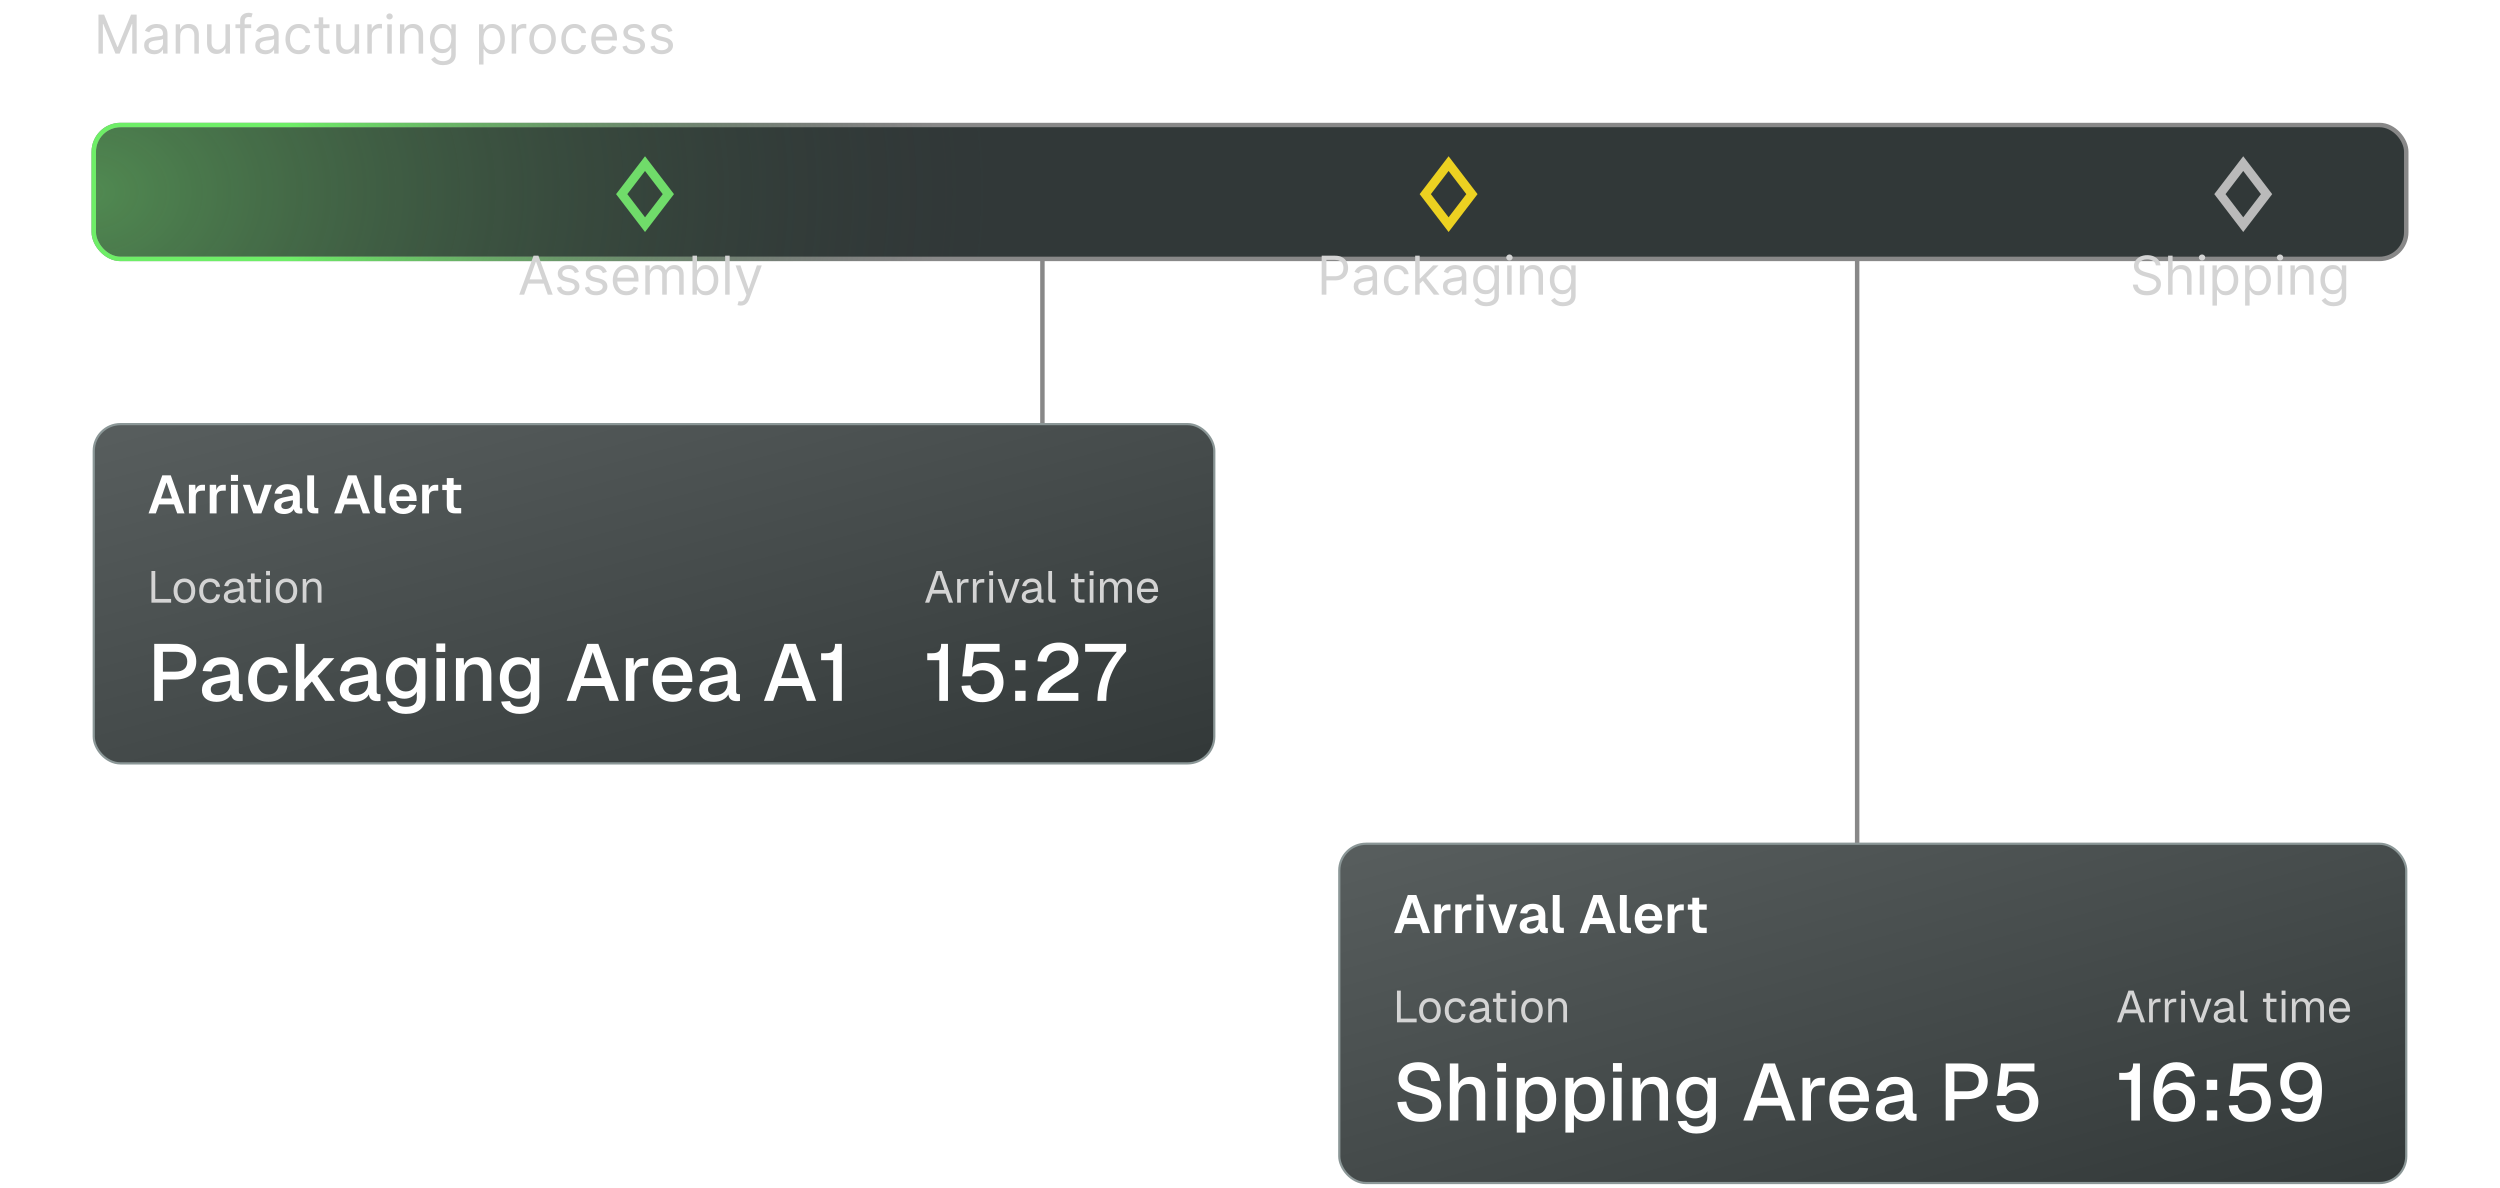 <svg width="560" height="266" viewBox="0 0 560 266" fill="none" xmlns="http://www.w3.org/2000/svg">
<path d="M233.5 50V95" stroke="#888888"/>
<path d="M416 50V189" stroke="#888888"/>
<path d="M22.057 3.273H23.318L26.284 10.517H26.386L29.352 3.273H30.614V12H29.625V5.369H29.54L26.812 12H25.858L23.131 5.369H23.046V12H22.057V3.273ZM34.522 12.153C34.108 12.153 33.731 12.075 33.393 11.919C33.055 11.76 32.787 11.531 32.588 11.233C32.389 10.932 32.289 10.568 32.289 10.142C32.289 9.767 32.363 9.463 32.511 9.23C32.659 8.994 32.856 8.81 33.103 8.676C33.35 8.543 33.623 8.443 33.922 8.378C34.223 8.31 34.525 8.256 34.829 8.216C35.227 8.165 35.549 8.126 35.797 8.101C36.047 8.072 36.228 8.026 36.342 7.96C36.459 7.895 36.517 7.781 36.517 7.619V7.585C36.517 7.165 36.402 6.838 36.172 6.605C35.944 6.372 35.599 6.256 35.136 6.256C34.656 6.256 34.279 6.361 34.007 6.571C33.734 6.781 33.542 7.006 33.431 7.244L32.477 6.903C32.647 6.506 32.875 6.196 33.159 5.974C33.446 5.75 33.758 5.594 34.096 5.506C34.437 5.415 34.772 5.369 35.102 5.369C35.312 5.369 35.554 5.395 35.826 5.446C36.102 5.494 36.367 5.595 36.623 5.749C36.882 5.902 37.096 6.134 37.267 6.443C37.437 6.753 37.522 7.168 37.522 7.688V12H36.517V11.114H36.466C36.397 11.256 36.284 11.408 36.125 11.57C35.966 11.732 35.754 11.869 35.49 11.983C35.225 12.097 34.903 12.153 34.522 12.153ZM34.676 11.25C35.074 11.25 35.409 11.172 35.681 11.016C35.957 10.859 36.164 10.658 36.304 10.411C36.446 10.163 36.517 9.903 36.517 9.631V8.71C36.474 8.761 36.38 8.808 36.235 8.851C36.093 8.891 35.929 8.926 35.741 8.957C35.556 8.986 35.376 9.011 35.2 9.034C35.027 9.054 34.886 9.071 34.778 9.085C34.517 9.119 34.272 9.175 34.045 9.251C33.821 9.325 33.639 9.438 33.5 9.588C33.363 9.736 33.295 9.938 33.295 10.193C33.295 10.543 33.424 10.807 33.683 10.986C33.944 11.162 34.275 11.25 34.676 11.25ZM40.364 8.062V12H39.358V5.455H40.33V6.477H40.415C40.568 6.145 40.801 5.878 41.114 5.676C41.426 5.472 41.83 5.369 42.324 5.369C42.767 5.369 43.155 5.46 43.487 5.642C43.82 5.821 44.078 6.094 44.263 6.46C44.447 6.824 44.54 7.284 44.54 7.841V12H43.534V7.909C43.534 7.395 43.401 6.994 43.133 6.707C42.867 6.418 42.5 6.273 42.034 6.273C41.713 6.273 41.426 6.342 41.173 6.482C40.923 6.621 40.726 6.824 40.581 7.091C40.436 7.358 40.364 7.682 40.364 8.062ZM50.502 9.324V5.455H51.508V12H50.502V10.892H50.434C50.281 11.224 50.042 11.507 49.718 11.74C49.395 11.97 48.985 12.085 48.491 12.085C48.082 12.085 47.718 11.996 47.4 11.817C47.082 11.635 46.832 11.362 46.65 10.999C46.468 10.632 46.377 10.171 46.377 9.614V5.455H47.383V9.545C47.383 10.023 47.517 10.403 47.784 10.688C48.054 10.972 48.397 11.114 48.815 11.114C49.065 11.114 49.319 11.05 49.578 10.922C49.839 10.794 50.058 10.598 50.234 10.334C50.413 10.07 50.502 9.733 50.502 9.324ZM56.265 5.455V6.307H52.736V5.455H56.265ZM53.793 12V4.551C53.793 4.176 53.881 3.864 54.057 3.614C54.234 3.364 54.462 3.176 54.744 3.051C55.025 2.926 55.322 2.864 55.634 2.864C55.881 2.864 56.083 2.884 56.239 2.923C56.396 2.963 56.512 3 56.589 3.034L56.299 3.903C56.248 3.886 56.177 3.865 56.086 3.839C55.998 3.814 55.881 3.801 55.736 3.801C55.404 3.801 55.164 3.885 55.016 4.053C54.871 4.22 54.799 4.466 54.799 4.79V12H53.793ZM59.413 12.153C58.998 12.153 58.622 12.075 58.284 11.919C57.946 11.76 57.677 11.531 57.478 11.233C57.279 10.932 57.18 10.568 57.18 10.142C57.18 9.767 57.254 9.463 57.402 9.23C57.549 8.994 57.747 8.81 57.994 8.676C58.241 8.543 58.514 8.443 58.812 8.378C59.113 8.31 59.416 8.256 59.72 8.216C60.117 8.165 60.44 8.126 60.687 8.101C60.937 8.072 61.119 8.026 61.233 7.96C61.349 7.895 61.407 7.781 61.407 7.619V7.585C61.407 7.165 61.292 6.838 61.062 6.605C60.835 6.372 60.49 6.256 60.027 6.256C59.547 6.256 59.17 6.361 58.897 6.571C58.625 6.781 58.433 7.006 58.322 7.244L57.367 6.903C57.538 6.506 57.765 6.196 58.049 5.974C58.336 5.75 58.649 5.594 58.987 5.506C59.328 5.415 59.663 5.369 59.992 5.369C60.203 5.369 60.444 5.395 60.717 5.446C60.992 5.494 61.258 5.595 61.514 5.749C61.772 5.902 61.987 6.134 62.157 6.443C62.328 6.753 62.413 7.168 62.413 7.688V12H61.407V11.114H61.356C61.288 11.256 61.174 11.408 61.015 11.57C60.856 11.732 60.645 11.869 60.38 11.983C60.116 12.097 59.794 12.153 59.413 12.153ZM59.566 11.25C59.964 11.25 60.299 11.172 60.572 11.016C60.848 10.859 61.055 10.658 61.194 10.411C61.336 10.163 61.407 9.903 61.407 9.631V8.71C61.365 8.761 61.271 8.808 61.126 8.851C60.984 8.891 60.819 8.926 60.632 8.957C60.447 8.986 60.267 9.011 60.091 9.034C59.917 9.054 59.777 9.071 59.669 9.085C59.407 9.119 59.163 9.175 58.936 9.251C58.711 9.325 58.529 9.438 58.39 9.588C58.254 9.736 58.186 9.938 58.186 10.193C58.186 10.543 58.315 10.807 58.574 10.986C58.835 11.162 59.166 11.25 59.566 11.25ZM66.908 12.136C66.294 12.136 65.766 11.992 65.322 11.702C64.879 11.412 64.538 11.013 64.3 10.504C64.061 9.996 63.942 9.415 63.942 8.761C63.942 8.097 64.064 7.51 64.308 7.001C64.555 6.49 64.899 6.091 65.34 5.804C65.783 5.514 66.3 5.369 66.891 5.369C67.351 5.369 67.766 5.455 68.135 5.625C68.504 5.795 68.807 6.034 69.043 6.341C69.278 6.648 69.425 7.006 69.481 7.415H68.476C68.399 7.116 68.229 6.852 67.965 6.622C67.703 6.389 67.351 6.273 66.908 6.273C66.516 6.273 66.172 6.375 65.876 6.58C65.584 6.781 65.355 7.067 65.19 7.436C65.028 7.803 64.947 8.233 64.947 8.727C64.947 9.233 65.027 9.673 65.186 10.048C65.348 10.423 65.575 10.714 65.868 10.922C66.163 11.129 66.51 11.233 66.908 11.233C67.169 11.233 67.406 11.188 67.619 11.097C67.832 11.006 68.013 10.875 68.16 10.704C68.308 10.534 68.413 10.329 68.476 10.091H69.481C69.425 10.477 69.284 10.825 69.06 11.135C68.838 11.442 68.544 11.686 68.178 11.868C67.814 12.047 67.391 12.136 66.908 12.136ZM73.798 5.455V6.307H70.406V5.455H73.798ZM71.395 3.886H72.401V10.125C72.401 10.409 72.442 10.622 72.524 10.764C72.609 10.903 72.717 10.997 72.848 11.046C72.981 11.091 73.122 11.114 73.27 11.114C73.381 11.114 73.472 11.108 73.543 11.097C73.614 11.082 73.671 11.071 73.713 11.062L73.918 11.966C73.849 11.992 73.754 12.017 73.632 12.043C73.51 12.071 73.355 12.085 73.168 12.085C72.883 12.085 72.605 12.024 72.332 11.902C72.062 11.78 71.838 11.594 71.659 11.344C71.483 11.094 71.395 10.778 71.395 10.398V3.886ZM79.436 9.324V5.455H80.442V12H79.436V10.892H79.368C79.215 11.224 78.976 11.507 78.652 11.74C78.328 11.97 77.919 12.085 77.425 12.085C77.016 12.085 76.652 11.996 76.334 11.817C76.016 11.635 75.766 11.362 75.584 10.999C75.402 10.632 75.311 10.171 75.311 9.614V5.455H76.317V9.545C76.317 10.023 76.45 10.403 76.717 10.688C76.987 10.972 77.331 11.114 77.749 11.114C77.999 11.114 78.253 11.05 78.511 10.922C78.773 10.794 78.992 10.598 79.168 10.334C79.347 10.07 79.436 9.733 79.436 9.324ZM82.284 12V5.455H83.255V6.443H83.323C83.443 6.119 83.659 5.857 83.971 5.655C84.284 5.453 84.636 5.352 85.028 5.352C85.102 5.352 85.194 5.354 85.305 5.357C85.416 5.359 85.5 5.364 85.556 5.369V6.392C85.522 6.384 85.444 6.371 85.322 6.354C85.203 6.334 85.076 6.324 84.943 6.324C84.625 6.324 84.341 6.391 84.091 6.524C83.843 6.655 83.647 6.837 83.502 7.07C83.36 7.3 83.289 7.562 83.289 7.858V12H82.284ZM86.749 12V5.455H87.754V12H86.749ZM87.26 4.364C87.064 4.364 86.895 4.297 86.753 4.163C86.614 4.03 86.544 3.869 86.544 3.682C86.544 3.494 86.614 3.334 86.753 3.2C86.895 3.067 87.064 3 87.26 3C87.456 3 87.624 3.067 87.763 3.2C87.905 3.334 87.976 3.494 87.976 3.682C87.976 3.869 87.905 4.03 87.763 4.163C87.624 4.297 87.456 4.364 87.26 4.364ZM90.602 8.062V12H89.596V5.455H90.568V6.477H90.653C90.806 6.145 91.039 5.878 91.352 5.676C91.664 5.472 92.068 5.369 92.562 5.369C93.005 5.369 93.393 5.46 93.725 5.642C94.058 5.821 94.316 6.094 94.501 6.46C94.686 6.824 94.778 7.284 94.778 7.841V12H93.772V7.909C93.772 7.395 93.639 6.994 93.372 6.707C93.105 6.418 92.738 6.273 92.272 6.273C91.951 6.273 91.664 6.342 91.412 6.482C91.162 6.621 90.964 6.824 90.819 7.091C90.674 7.358 90.602 7.682 90.602 8.062ZM99.258 14.591C98.772 14.591 98.354 14.528 98.005 14.403C97.656 14.281 97.364 14.119 97.131 13.918C96.901 13.719 96.718 13.506 96.582 13.278L97.383 12.716C97.474 12.835 97.589 12.972 97.728 13.125C97.867 13.281 98.058 13.416 98.299 13.53C98.543 13.646 98.863 13.704 99.258 13.704C99.786 13.704 100.222 13.577 100.566 13.321C100.91 13.065 101.082 12.665 101.082 12.119V10.79H100.996C100.923 10.909 100.817 11.057 100.681 11.233C100.548 11.406 100.354 11.561 100.102 11.697C99.852 11.831 99.513 11.898 99.087 11.898C98.559 11.898 98.085 11.773 97.664 11.523C97.246 11.273 96.915 10.909 96.671 10.432C96.43 9.955 96.309 9.375 96.309 8.693C96.309 8.023 96.427 7.439 96.663 6.942C96.898 6.442 97.227 6.055 97.647 5.783C98.067 5.507 98.553 5.369 99.104 5.369C99.531 5.369 99.869 5.44 100.119 5.582C100.371 5.722 100.565 5.881 100.698 6.06C100.835 6.236 100.94 6.381 101.013 6.494H101.116V5.455H102.087V12.188C102.087 12.75 101.96 13.207 101.704 13.56C101.451 13.915 101.11 14.175 100.681 14.339C100.255 14.507 99.781 14.591 99.258 14.591ZM99.224 10.994C99.627 10.994 99.968 10.902 100.246 10.717C100.525 10.533 100.737 10.267 100.881 9.92C101.026 9.574 101.099 9.159 101.099 8.676C101.099 8.205 101.028 7.788 100.886 7.428C100.744 7.067 100.533 6.784 100.255 6.58C99.977 6.375 99.633 6.273 99.224 6.273C98.798 6.273 98.442 6.381 98.158 6.597C97.877 6.812 97.665 7.102 97.523 7.466C97.384 7.83 97.315 8.233 97.315 8.676C97.315 9.131 97.386 9.533 97.528 9.882C97.673 10.229 97.886 10.501 98.167 10.7C98.451 10.896 98.803 10.994 99.224 10.994ZM107.303 14.454V5.455H108.275V6.494H108.394C108.468 6.381 108.57 6.236 108.701 6.06C108.835 5.881 109.025 5.722 109.272 5.582C109.522 5.44 109.86 5.369 110.286 5.369C110.837 5.369 111.323 5.507 111.744 5.783C112.164 6.058 112.492 6.449 112.728 6.955C112.964 7.46 113.082 8.057 113.082 8.744C113.082 9.438 112.964 10.038 112.728 10.547C112.492 11.053 112.165 11.445 111.748 11.723C111.33 11.999 110.849 12.136 110.303 12.136C109.883 12.136 109.546 12.067 109.293 11.928C109.04 11.786 108.846 11.625 108.71 11.446C108.573 11.264 108.468 11.114 108.394 10.994H108.309V14.454H107.303ZM108.292 8.727C108.292 9.222 108.364 9.658 108.509 10.036C108.654 10.411 108.866 10.704 109.144 10.918C109.423 11.128 109.763 11.233 110.167 11.233C110.587 11.233 110.938 11.122 111.219 10.901C111.504 10.676 111.717 10.375 111.859 9.997C112.004 9.616 112.076 9.193 112.076 8.727C112.076 8.267 112.005 7.852 111.863 7.483C111.724 7.111 111.512 6.817 111.228 6.601C110.947 6.382 110.593 6.273 110.167 6.273C109.758 6.273 109.414 6.376 109.136 6.584C108.857 6.788 108.647 7.075 108.505 7.445C108.363 7.811 108.292 8.239 108.292 8.727ZM114.616 12V5.455H115.587V6.443H115.656C115.775 6.119 115.991 5.857 116.303 5.655C116.616 5.453 116.968 5.352 117.36 5.352C117.434 5.352 117.526 5.354 117.637 5.357C117.748 5.359 117.832 5.364 117.888 5.369V6.392C117.854 6.384 117.776 6.371 117.654 6.354C117.535 6.334 117.408 6.324 117.275 6.324C116.957 6.324 116.673 6.391 116.423 6.524C116.175 6.655 115.979 6.837 115.835 7.07C115.692 7.3 115.621 7.562 115.621 7.858V12H114.616ZM121.54 12.136C120.95 12.136 120.431 11.996 119.985 11.714C119.542 11.433 119.195 11.04 118.945 10.534C118.698 10.028 118.575 9.438 118.575 8.761C118.575 8.08 118.698 7.484 118.945 6.976C119.195 6.467 119.542 6.072 119.985 5.791C120.431 5.51 120.95 5.369 121.54 5.369C122.131 5.369 122.648 5.51 123.092 5.791C123.538 6.072 123.884 6.467 124.131 6.976C124.381 7.484 124.506 8.08 124.506 8.761C124.506 9.438 124.381 10.028 124.131 10.534C123.884 11.04 123.538 11.433 123.092 11.714C122.648 11.996 122.131 12.136 121.54 12.136ZM121.54 11.233C121.989 11.233 122.359 11.118 122.648 10.888C122.938 10.658 123.153 10.355 123.292 9.98C123.431 9.605 123.501 9.199 123.501 8.761C123.501 8.324 123.431 7.916 123.292 7.538C123.153 7.161 122.938 6.855 122.648 6.622C122.359 6.389 121.989 6.273 121.54 6.273C121.092 6.273 120.722 6.389 120.433 6.622C120.143 6.855 119.928 7.161 119.789 7.538C119.65 7.916 119.58 8.324 119.58 8.761C119.58 9.199 119.65 9.605 119.789 9.98C119.928 10.355 120.143 10.658 120.433 10.888C120.722 11.118 121.092 11.233 121.54 11.233ZM128.701 12.136C128.087 12.136 127.559 11.992 127.115 11.702C126.672 11.412 126.331 11.013 126.093 10.504C125.854 9.996 125.735 9.415 125.735 8.761C125.735 8.097 125.857 7.51 126.101 7.001C126.348 6.49 126.692 6.091 127.132 5.804C127.576 5.514 128.093 5.369 128.684 5.369C129.144 5.369 129.559 5.455 129.928 5.625C130.297 5.795 130.6 6.034 130.836 6.341C131.071 6.648 131.218 7.006 131.275 7.415H130.269C130.192 7.116 130.022 6.852 129.757 6.622C129.496 6.389 129.144 6.273 128.701 6.273C128.309 6.273 127.965 6.375 127.669 6.58C127.377 6.781 127.148 7.067 126.983 7.436C126.821 7.803 126.74 8.233 126.74 8.727C126.74 9.233 126.82 9.673 126.979 10.048C127.141 10.423 127.368 10.714 127.661 10.922C127.956 11.129 128.303 11.233 128.701 11.233C128.962 11.233 129.199 11.188 129.412 11.097C129.625 11.006 129.806 10.875 129.953 10.704C130.101 10.534 130.206 10.329 130.269 10.091H131.275C131.218 10.477 131.077 10.825 130.853 11.135C130.631 11.442 130.337 11.686 129.971 11.868C129.607 12.047 129.184 12.136 128.701 12.136ZM135.489 12.136C134.858 12.136 134.314 11.997 133.857 11.719C133.402 11.438 133.051 11.046 132.804 10.543C132.56 10.037 132.438 9.449 132.438 8.778C132.438 8.108 132.56 7.517 132.804 7.006C133.051 6.491 133.395 6.091 133.836 5.804C134.279 5.514 134.796 5.369 135.387 5.369C135.728 5.369 136.064 5.426 136.397 5.54C136.729 5.653 137.032 5.838 137.304 6.094C137.577 6.347 137.794 6.682 137.956 7.099C138.118 7.517 138.199 8.031 138.199 8.642V9.068H133.154V8.199H137.176C137.176 7.83 137.103 7.5 136.955 7.21C136.81 6.92 136.603 6.692 136.333 6.524C136.066 6.357 135.75 6.273 135.387 6.273C134.986 6.273 134.64 6.372 134.347 6.571C134.057 6.767 133.834 7.023 133.678 7.338C133.522 7.653 133.444 7.991 133.444 8.352V8.932C133.444 9.426 133.529 9.845 133.699 10.189C133.873 10.53 134.113 10.79 134.419 10.969C134.726 11.145 135.083 11.233 135.489 11.233C135.753 11.233 135.992 11.196 136.205 11.122C136.421 11.046 136.607 10.932 136.763 10.781C136.919 10.628 137.04 10.438 137.125 10.21L138.097 10.483C137.995 10.812 137.823 11.102 137.581 11.352C137.34 11.599 137.042 11.793 136.686 11.932C136.331 12.068 135.932 12.136 135.489 12.136ZM144.365 6.92L143.462 7.176C143.405 7.026 143.321 6.879 143.211 6.737C143.103 6.592 142.955 6.473 142.767 6.379C142.58 6.286 142.34 6.239 142.047 6.239C141.647 6.239 141.313 6.331 141.046 6.516C140.782 6.697 140.65 6.929 140.65 7.21C140.65 7.46 140.74 7.658 140.922 7.803C141.104 7.947 141.388 8.068 141.775 8.165L142.746 8.403C143.331 8.545 143.767 8.763 144.054 9.055C144.341 9.345 144.485 9.719 144.485 10.176C144.485 10.551 144.377 10.886 144.161 11.182C143.948 11.477 143.65 11.71 143.266 11.881C142.882 12.051 142.436 12.136 141.928 12.136C141.26 12.136 140.708 11.992 140.27 11.702C139.833 11.412 139.556 10.989 139.439 10.432L140.394 10.193C140.485 10.546 140.657 10.81 140.909 10.986C141.165 11.162 141.499 11.25 141.911 11.25C142.38 11.25 142.752 11.151 143.027 10.952C143.306 10.75 143.445 10.508 143.445 10.227C143.445 10 143.365 9.81 143.206 9.656C143.047 9.5 142.803 9.384 142.473 9.307L141.382 9.051C140.783 8.909 140.343 8.689 140.061 8.391C139.783 8.089 139.644 7.713 139.644 7.261C139.644 6.892 139.748 6.565 139.955 6.281C140.165 5.997 140.451 5.774 140.811 5.612C141.175 5.45 141.587 5.369 142.047 5.369C142.695 5.369 143.203 5.511 143.573 5.795C143.945 6.08 144.209 6.455 144.365 6.92ZM150.635 6.92L149.732 7.176C149.675 7.026 149.591 6.879 149.48 6.737C149.372 6.592 149.224 6.473 149.037 6.379C148.849 6.286 148.609 6.239 148.317 6.239C147.916 6.239 147.582 6.331 147.315 6.516C147.051 6.697 146.919 6.929 146.919 7.21C146.919 7.46 147.01 7.658 147.192 7.803C147.374 7.947 147.658 8.068 148.044 8.165L149.016 8.403C149.601 8.545 150.037 8.763 150.324 9.055C150.611 9.345 150.754 9.719 150.754 10.176C150.754 10.551 150.646 10.886 150.43 11.182C150.217 11.477 149.919 11.71 149.536 11.881C149.152 12.051 148.706 12.136 148.197 12.136C147.53 12.136 146.977 11.992 146.54 11.702C146.102 11.412 145.825 10.989 145.709 10.432L146.663 10.193C146.754 10.546 146.926 10.81 147.179 10.986C147.435 11.162 147.768 11.25 148.18 11.25C148.649 11.25 149.021 11.151 149.297 10.952C149.575 10.75 149.714 10.508 149.714 10.227C149.714 10 149.635 9.81 149.476 9.656C149.317 9.5 149.072 9.384 148.743 9.307L147.652 9.051C147.053 8.909 146.612 8.689 146.331 8.391C146.053 8.089 145.913 7.713 145.913 7.261C145.913 6.892 146.017 6.565 146.224 6.281C146.435 5.997 146.72 5.774 147.081 5.612C147.445 5.45 147.857 5.369 148.317 5.369C148.964 5.369 149.473 5.511 149.842 5.795C150.214 6.08 150.479 6.455 150.635 6.92Z" fill="#D4D4D4"/>
<g filter="url(#filter0_d_271_482)">
<rect x="21" y="20" width="518" height="30" rx="6" fill="#313838"/>
<rect x="21" y="20" width="518" height="30" rx="6" fill="url(#paint0_radial_271_482)" fill-opacity="0.5"/>
<rect x="21" y="20" width="518" height="30" rx="6" stroke="#888888"/>
<rect x="21" y="20" width="518" height="30" rx="6" stroke="url(#paint1_radial_271_482)"/>
<path d="M502.485 28.647L507.712 35.485L502.485 42.324L497.259 35.485L502.485 28.647Z" stroke="#BABABA" stroke-width="2"/>
<path d="M144.485 28.647L149.712 35.485L144.485 42.324L139.259 35.485L144.485 28.647Z" stroke="#70DC6A" stroke-width="2"/>
<path d="M324.485 28.647L329.712 35.485L324.485 42.324L319.259 35.485L324.485 28.647Z" stroke="#ECD121" stroke-width="2"/>
</g>
<path d="M117.415 66H116.307L119.511 57.273H120.602L123.807 66H122.699L120.091 58.653H120.023L117.415 66ZM117.824 62.591H122.29V63.528H117.824V62.591ZM129.666 60.92L128.763 61.176C128.706 61.026 128.622 60.879 128.511 60.737C128.403 60.592 128.256 60.473 128.068 60.379C127.881 60.285 127.641 60.239 127.348 60.239C126.947 60.239 126.614 60.331 126.347 60.516C126.082 60.697 125.95 60.929 125.95 61.21C125.95 61.46 126.041 61.658 126.223 61.803C126.405 61.947 126.689 62.068 127.075 62.165L128.047 62.403C128.632 62.545 129.068 62.763 129.355 63.055C129.642 63.345 129.786 63.719 129.786 64.176C129.786 64.551 129.678 64.886 129.462 65.182C129.249 65.477 128.95 65.71 128.567 65.881C128.183 66.051 127.737 66.136 127.229 66.136C126.561 66.136 126.009 65.992 125.571 65.702C125.134 65.412 124.857 64.989 124.74 64.432L125.695 64.193C125.786 64.546 125.957 64.81 126.21 64.986C126.466 65.162 126.8 65.25 127.212 65.25C127.68 65.25 128.053 65.151 128.328 64.952C128.607 64.75 128.746 64.508 128.746 64.227C128.746 64 128.666 63.81 128.507 63.656C128.348 63.5 128.104 63.383 127.774 63.307L126.683 63.051C126.084 62.909 125.643 62.689 125.362 62.391C125.084 62.09 124.945 61.713 124.945 61.261C124.945 60.892 125.048 60.565 125.256 60.281C125.466 59.997 125.751 59.774 126.112 59.612C126.476 59.45 126.888 59.369 127.348 59.369C127.996 59.369 128.504 59.511 128.874 59.795C129.246 60.08 129.51 60.455 129.666 60.92ZM135.936 60.92L135.032 61.176C134.975 61.026 134.892 60.879 134.781 60.737C134.673 60.592 134.525 60.473 134.338 60.379C134.15 60.285 133.91 60.239 133.618 60.239C133.217 60.239 132.883 60.331 132.616 60.516C132.352 60.697 132.22 60.929 132.22 61.21C132.22 61.46 132.311 61.658 132.493 61.803C132.674 61.947 132.958 62.068 133.345 62.165L134.316 62.403C134.902 62.545 135.338 62.763 135.625 63.055C135.912 63.345 136.055 63.719 136.055 64.176C136.055 64.551 135.947 64.886 135.731 65.182C135.518 65.477 135.22 65.71 134.836 65.881C134.453 66.051 134.007 66.136 133.498 66.136C132.831 66.136 132.278 65.992 131.841 65.702C131.403 65.412 131.126 64.989 131.01 64.432L131.964 64.193C132.055 64.546 132.227 64.81 132.48 64.986C132.735 65.162 133.069 65.25 133.481 65.25C133.95 65.25 134.322 65.151 134.598 64.952C134.876 64.75 135.015 64.508 135.015 64.227C135.015 64 134.936 63.81 134.777 63.656C134.618 63.5 134.373 63.383 134.044 63.307L132.953 63.051C132.353 62.909 131.913 62.689 131.632 62.391C131.353 62.09 131.214 61.713 131.214 61.261C131.214 60.892 131.318 60.565 131.525 60.281C131.735 59.997 132.021 59.774 132.382 59.612C132.745 59.45 133.157 59.369 133.618 59.369C134.265 59.369 134.774 59.511 135.143 59.795C135.515 60.08 135.779 60.455 135.936 60.92ZM140.313 66.136C139.683 66.136 139.138 65.997 138.681 65.719C138.227 65.438 137.876 65.046 137.629 64.543C137.384 64.037 137.262 63.449 137.262 62.778C137.262 62.108 137.384 61.517 137.629 61.006C137.876 60.492 138.219 60.091 138.66 59.804C139.103 59.514 139.62 59.369 140.211 59.369C140.552 59.369 140.888 59.426 141.221 59.54C141.553 59.653 141.856 59.838 142.129 60.094C142.401 60.347 142.619 60.682 142.781 61.099C142.942 61.517 143.023 62.031 143.023 62.642V63.068H137.978V62.199H142.001C142.001 61.83 141.927 61.5 141.779 61.21C141.634 60.92 141.427 60.692 141.157 60.524C140.89 60.356 140.575 60.273 140.211 60.273C139.81 60.273 139.464 60.372 139.171 60.571C138.881 60.767 138.658 61.023 138.502 61.338C138.346 61.653 138.268 61.992 138.268 62.352V62.932C138.268 63.426 138.353 63.845 138.523 64.189C138.697 64.53 138.937 64.79 139.244 64.969C139.55 65.145 139.907 65.233 140.313 65.233C140.577 65.233 140.816 65.196 141.029 65.122C141.245 65.046 141.431 64.932 141.587 64.781C141.744 64.628 141.864 64.438 141.95 64.21L142.921 64.483C142.819 64.812 142.647 65.102 142.406 65.352C142.164 65.599 141.866 65.793 141.511 65.932C141.156 66.068 140.756 66.136 140.313 66.136ZM144.553 66V59.455H145.525V60.477H145.61C145.746 60.128 145.967 59.856 146.271 59.663C146.575 59.467 146.94 59.369 147.366 59.369C147.798 59.369 148.157 59.467 148.444 59.663C148.734 59.856 148.96 60.128 149.121 60.477H149.19C149.357 60.139 149.609 59.871 149.944 59.672C150.279 59.47 150.681 59.369 151.15 59.369C151.735 59.369 152.214 59.553 152.586 59.919C152.958 60.283 153.144 60.849 153.144 61.619V66H152.138V61.619C152.138 61.136 152.006 60.791 151.742 60.584C151.478 60.376 151.167 60.273 150.809 60.273C150.349 60.273 149.992 60.412 149.739 60.69C149.487 60.966 149.36 61.315 149.36 61.739V66H148.337V61.517C148.337 61.145 148.217 60.845 147.975 60.618C147.734 60.388 147.423 60.273 147.042 60.273C146.781 60.273 146.536 60.342 146.309 60.481C146.085 60.621 145.903 60.814 145.763 61.061C145.627 61.305 145.559 61.588 145.559 61.909V66H144.553ZM155.119 66V57.273H156.125V60.494H156.21C156.284 60.381 156.386 60.236 156.517 60.06C156.651 59.881 156.841 59.722 157.088 59.582C157.338 59.44 157.676 59.369 158.102 59.369C158.653 59.369 159.139 59.507 159.56 59.783C159.98 60.058 160.308 60.449 160.544 60.955C160.78 61.46 160.898 62.057 160.898 62.744C160.898 63.438 160.78 64.038 160.544 64.547C160.308 65.053 159.982 65.445 159.564 65.723C159.146 65.999 158.665 66.136 158.119 66.136C157.699 66.136 157.362 66.067 157.109 65.928C156.857 65.785 156.662 65.625 156.526 65.446C156.389 65.264 156.284 65.114 156.21 64.994H156.091V66H155.119ZM156.108 62.727C156.108 63.222 156.18 63.658 156.325 64.035C156.47 64.41 156.682 64.704 156.96 64.918C157.239 65.128 157.58 65.233 157.983 65.233C158.403 65.233 158.754 65.122 159.036 64.901C159.32 64.676 159.533 64.375 159.675 63.997C159.82 63.617 159.892 63.193 159.892 62.727C159.892 62.267 159.821 61.852 159.679 61.483C159.54 61.111 159.328 60.817 159.044 60.601C158.763 60.382 158.409 60.273 157.983 60.273C157.574 60.273 157.23 60.376 156.952 60.584C156.673 60.788 156.463 61.075 156.321 61.445C156.179 61.811 156.108 62.239 156.108 62.727ZM163.442 57.273V66H162.436V57.273H163.442ZM165.931 68.454C165.761 68.454 165.609 68.44 165.475 68.412C165.342 68.386 165.25 68.361 165.199 68.335L165.454 67.449C165.699 67.511 165.914 67.534 166.102 67.517C166.289 67.5 166.456 67.416 166.6 67.266C166.748 67.118 166.883 66.878 167.005 66.546L167.193 66.034L164.772 59.455H165.863L167.67 64.671H167.738L169.545 59.455H170.636L167.858 66.954C167.733 67.293 167.578 67.572 167.393 67.794C167.208 68.019 166.994 68.185 166.75 68.293C166.508 68.401 166.235 68.454 165.931 68.454Z" fill="#D4D4D4"/>
<path d="M296.057 66V57.273H299.006C299.69 57.273 300.25 57.396 300.685 57.644C301.122 57.888 301.446 58.219 301.656 58.636C301.866 59.054 301.972 59.52 301.972 60.034C301.972 60.548 301.866 61.016 301.656 61.436C301.449 61.856 301.128 62.192 300.693 62.442C300.259 62.689 299.702 62.812 299.023 62.812H296.909V61.875H298.989C299.457 61.875 299.834 61.794 300.118 61.632C300.402 61.47 300.608 61.251 300.736 60.976C300.866 60.697 300.932 60.383 300.932 60.034C300.932 59.685 300.866 59.372 300.736 59.097C300.608 58.821 300.401 58.605 300.114 58.449C299.827 58.29 299.446 58.21 298.972 58.21H297.114V66H296.057ZM305.464 66.153C305.049 66.153 304.673 66.075 304.335 65.919C303.996 65.76 303.728 65.531 303.529 65.233C303.33 64.932 303.231 64.568 303.231 64.142C303.231 63.767 303.305 63.463 303.452 63.23C303.6 62.994 303.798 62.81 304.045 62.676C304.292 62.543 304.565 62.443 304.863 62.378C305.164 62.31 305.467 62.256 305.771 62.216C306.168 62.165 306.491 62.126 306.738 62.101C306.988 62.072 307.17 62.026 307.283 61.96C307.4 61.895 307.458 61.781 307.458 61.619V61.585C307.458 61.165 307.343 60.838 307.113 60.605C306.886 60.372 306.54 60.256 306.077 60.256C305.597 60.256 305.221 60.361 304.948 60.571C304.675 60.781 304.484 61.006 304.373 61.244L303.418 60.903C303.589 60.506 303.816 60.196 304.1 59.974C304.387 59.75 304.7 59.594 305.038 59.506C305.379 59.415 305.714 59.369 306.043 59.369C306.254 59.369 306.495 59.395 306.768 59.446C307.043 59.494 307.309 59.595 307.565 59.749C307.823 59.902 308.038 60.133 308.208 60.443C308.379 60.753 308.464 61.168 308.464 61.688V66H307.458V65.114H307.407C307.339 65.256 307.225 65.408 307.066 65.57C306.907 65.731 306.695 65.869 306.431 65.983C306.167 66.097 305.844 66.153 305.464 66.153ZM305.617 65.25C306.015 65.25 306.35 65.172 306.623 65.016C306.898 64.859 307.106 64.658 307.245 64.41C307.387 64.163 307.458 63.903 307.458 63.631V62.71C307.415 62.761 307.322 62.808 307.177 62.851C307.035 62.891 306.87 62.926 306.683 62.957C306.498 62.986 306.317 63.011 306.141 63.034C305.968 63.054 305.827 63.071 305.719 63.085C305.458 63.119 305.214 63.175 304.987 63.251C304.762 63.325 304.58 63.438 304.441 63.588C304.305 63.736 304.237 63.938 304.237 64.193C304.237 64.543 304.366 64.807 304.624 64.986C304.886 65.162 305.217 65.25 305.617 65.25ZM312.958 66.136C312.345 66.136 311.816 65.992 311.373 65.702C310.93 65.412 310.589 65.013 310.35 64.504C310.112 63.996 309.993 63.415 309.993 62.761C309.993 62.097 310.115 61.51 310.359 61.001C310.606 60.49 310.95 60.091 311.39 59.804C311.833 59.514 312.35 59.369 312.941 59.369C313.402 59.369 313.816 59.455 314.186 59.625C314.555 59.795 314.858 60.034 315.093 60.341C315.329 60.648 315.475 61.006 315.532 61.415H314.527C314.45 61.117 314.279 60.852 314.015 60.622C313.754 60.389 313.402 60.273 312.958 60.273C312.566 60.273 312.223 60.375 311.927 60.58C311.635 60.781 311.406 61.067 311.241 61.436C311.079 61.803 310.998 62.233 310.998 62.727C310.998 63.233 311.078 63.673 311.237 64.048C311.399 64.423 311.626 64.715 311.919 64.922C312.214 65.129 312.561 65.233 312.958 65.233C313.22 65.233 313.457 65.188 313.67 65.097C313.883 65.006 314.064 64.875 314.211 64.704C314.359 64.534 314.464 64.329 314.527 64.091H315.532C315.475 64.477 315.335 64.825 315.11 65.135C314.889 65.442 314.595 65.686 314.228 65.868C313.865 66.047 313.441 66.136 312.958 66.136ZM317.94 63.614L317.923 62.369H318.127L320.991 59.455H322.235L319.184 62.54H319.099L317.94 63.614ZM317.002 66V57.273H318.008V66H317.002ZM321.162 66L318.605 62.761L319.321 62.062L322.44 66H321.162ZM325.456 66.153C325.041 66.153 324.665 66.075 324.327 65.919C323.989 65.76 323.72 65.531 323.521 65.233C323.322 64.932 323.223 64.568 323.223 64.142C323.223 63.767 323.297 63.463 323.445 63.23C323.592 62.994 323.79 62.81 324.037 62.676C324.284 62.543 324.557 62.443 324.855 62.378C325.156 62.31 325.459 62.256 325.763 62.216C326.161 62.165 326.483 62.126 326.73 62.101C326.98 62.072 327.162 62.026 327.276 61.96C327.392 61.895 327.45 61.781 327.45 61.619V61.585C327.45 61.165 327.335 60.838 327.105 60.605C326.878 60.372 326.533 60.256 326.07 60.256C325.589 60.256 325.213 60.361 324.94 60.571C324.668 60.781 324.476 61.006 324.365 61.244L323.411 60.903C323.581 60.506 323.808 60.196 324.092 59.974C324.379 59.75 324.692 59.594 325.03 59.506C325.371 59.415 325.706 59.369 326.036 59.369C326.246 59.369 326.487 59.395 326.76 59.446C327.036 59.494 327.301 59.595 327.557 59.749C327.815 59.902 328.03 60.133 328.2 60.443C328.371 60.753 328.456 61.168 328.456 61.688V66H327.45V65.114H327.399C327.331 65.256 327.217 65.408 327.058 65.57C326.899 65.731 326.688 65.869 326.423 65.983C326.159 66.097 325.837 66.153 325.456 66.153ZM325.609 65.25C326.007 65.25 326.342 65.172 326.615 65.016C326.891 64.859 327.098 64.658 327.237 64.41C327.379 64.163 327.45 63.903 327.45 63.631V62.71C327.408 62.761 327.314 62.808 327.169 62.851C327.027 62.891 326.862 62.926 326.675 62.957C326.49 62.986 326.31 63.011 326.134 63.034C325.96 63.054 325.82 63.071 325.712 63.085C325.45 63.119 325.206 63.175 324.979 63.251C324.754 63.325 324.572 63.438 324.433 63.588C324.297 63.736 324.229 63.938 324.229 64.193C324.229 64.543 324.358 64.807 324.616 64.986C324.878 65.162 325.209 65.25 325.609 65.25ZM332.934 68.591C332.448 68.591 332.03 68.528 331.681 68.403C331.331 68.281 331.04 68.119 330.807 67.918C330.577 67.719 330.394 67.506 330.257 67.278L331.059 66.716C331.15 66.835 331.265 66.972 331.404 67.125C331.543 67.281 331.733 67.416 331.975 67.53C332.219 67.646 332.539 67.704 332.934 67.704C333.462 67.704 333.898 67.577 334.242 67.321C334.586 67.065 334.757 66.665 334.757 66.119V64.79H334.672C334.598 64.909 334.493 65.057 334.357 65.233C334.223 65.406 334.03 65.561 333.777 65.697C333.527 65.831 333.189 65.898 332.763 65.898C332.235 65.898 331.76 65.773 331.34 65.523C330.922 65.273 330.591 64.909 330.347 64.432C330.105 63.955 329.985 63.375 329.985 62.693C329.985 62.023 330.103 61.439 330.338 60.942C330.574 60.442 330.902 60.055 331.323 59.783C331.743 59.507 332.229 59.369 332.78 59.369C333.206 59.369 333.544 59.44 333.794 59.582C334.047 59.722 334.24 59.881 334.374 60.06C334.51 60.236 334.615 60.381 334.689 60.494H334.792V59.455H335.763V66.188C335.763 66.75 335.635 67.207 335.38 67.56C335.127 67.915 334.786 68.175 334.357 68.34C333.931 68.507 333.456 68.591 332.934 68.591ZM332.9 64.994C333.303 64.994 333.644 64.902 333.922 64.717C334.201 64.533 334.412 64.267 334.557 63.92C334.702 63.574 334.775 63.159 334.775 62.676C334.775 62.205 334.703 61.788 334.561 61.428C334.419 61.067 334.209 60.784 333.931 60.58C333.652 60.375 333.309 60.273 332.9 60.273C332.473 60.273 332.118 60.381 331.834 60.597C331.553 60.812 331.341 61.102 331.199 61.466C331.06 61.83 330.99 62.233 330.99 62.676C330.99 63.131 331.061 63.533 331.203 63.882C331.348 64.229 331.561 64.501 331.843 64.7C332.127 64.896 332.479 64.994 332.9 64.994ZM337.604 66V59.455H338.61V66H337.604ZM338.115 58.364C337.919 58.364 337.75 58.297 337.608 58.163C337.469 58.03 337.4 57.869 337.4 57.682C337.4 57.494 337.469 57.334 337.608 57.2C337.75 57.067 337.919 57 338.115 57C338.311 57 338.479 57.067 338.618 57.2C338.76 57.334 338.831 57.494 338.831 57.682C338.831 57.869 338.76 58.03 338.618 58.163C338.479 58.297 338.311 58.364 338.115 58.364ZM341.457 62.062V66H340.452V59.455H341.423V60.477H341.509C341.662 60.145 341.895 59.878 342.207 59.676C342.52 59.472 342.923 59.369 343.418 59.369C343.861 59.369 344.249 59.46 344.581 59.642C344.913 59.821 345.172 60.094 345.357 60.46C345.541 60.824 345.634 61.284 345.634 61.841V66H344.628V61.909C344.628 61.395 344.494 60.994 344.227 60.707C343.96 60.418 343.594 60.273 343.128 60.273C342.807 60.273 342.52 60.342 342.267 60.481C342.017 60.621 341.82 60.824 341.675 61.091C341.53 61.358 341.457 61.682 341.457 62.062ZM350.113 68.591C349.627 68.591 349.21 68.528 348.86 68.403C348.511 68.281 348.22 68.119 347.987 67.918C347.757 67.719 347.574 67.506 347.437 67.278L348.238 66.716C348.329 66.835 348.444 66.972 348.583 67.125C348.723 67.281 348.913 67.416 349.154 67.53C349.399 67.646 349.718 67.704 350.113 67.704C350.642 67.704 351.078 67.577 351.422 67.321C351.765 67.065 351.937 66.665 351.937 66.119V64.79H351.852C351.778 64.909 351.673 65.057 351.537 65.233C351.403 65.406 351.21 65.561 350.957 65.697C350.707 65.831 350.369 65.898 349.943 65.898C349.414 65.898 348.94 65.773 348.52 65.523C348.102 65.273 347.771 64.909 347.527 64.432C347.285 63.955 347.164 63.375 347.164 62.693C347.164 62.023 347.282 61.439 347.518 60.942C347.754 60.442 348.082 60.055 348.502 59.783C348.923 59.507 349.409 59.369 349.96 59.369C350.386 59.369 350.724 59.44 350.974 59.582C351.227 59.722 351.42 59.881 351.554 60.06C351.69 60.236 351.795 60.381 351.869 60.494H351.971V59.455H352.943V66.188C352.943 66.75 352.815 67.207 352.559 67.56C352.306 67.915 351.966 68.175 351.537 68.34C351.11 68.507 350.636 68.591 350.113 68.591ZM350.079 64.994C350.483 64.994 350.824 64.902 351.102 64.717C351.38 64.533 351.592 64.267 351.737 63.92C351.882 63.574 351.954 63.159 351.954 62.676C351.954 62.205 351.883 61.788 351.741 61.428C351.599 61.067 351.389 60.784 351.11 60.58C350.832 60.375 350.488 60.273 350.079 60.273C349.653 60.273 349.298 60.381 349.014 60.597C348.733 60.812 348.521 61.102 348.379 61.466C348.24 61.83 348.17 62.233 348.17 62.676C348.17 63.131 348.241 63.533 348.383 63.882C348.528 64.229 348.741 64.501 349.022 64.7C349.306 64.896 349.659 64.994 350.079 64.994Z" fill="#D4D4D4"/>
<path d="M482.911 59.455C482.859 59.023 482.652 58.688 482.288 58.449C481.925 58.21 481.479 58.091 480.95 58.091C480.564 58.091 480.226 58.153 479.936 58.278C479.649 58.403 479.425 58.575 479.263 58.794C479.104 59.013 479.024 59.261 479.024 59.54C479.024 59.773 479.08 59.973 479.19 60.141C479.304 60.305 479.449 60.443 479.625 60.554C479.801 60.662 479.986 60.751 480.179 60.822C480.372 60.891 480.55 60.946 480.712 60.989L481.598 61.227C481.825 61.287 482.078 61.369 482.357 61.474C482.638 61.58 482.906 61.723 483.162 61.905C483.421 62.084 483.634 62.314 483.801 62.595C483.969 62.876 484.053 63.222 484.053 63.631C484.053 64.102 483.929 64.528 483.682 64.909C483.438 65.29 483.08 65.592 482.608 65.817C482.139 66.041 481.57 66.153 480.899 66.153C480.274 66.153 479.733 66.053 479.276 65.851C478.821 65.649 478.463 65.368 478.202 65.007C477.943 64.646 477.797 64.227 477.763 63.75H478.854C478.882 64.079 478.993 64.352 479.186 64.568C479.382 64.781 479.629 64.94 479.928 65.046C480.229 65.148 480.553 65.199 480.899 65.199C481.303 65.199 481.665 65.133 481.986 65.003C482.307 64.869 482.561 64.685 482.749 64.449C482.936 64.21 483.03 63.932 483.03 63.614C483.03 63.324 482.949 63.088 482.787 62.906C482.625 62.724 482.412 62.577 482.148 62.463C481.884 62.349 481.598 62.25 481.291 62.165L480.217 61.858C479.536 61.662 478.996 61.382 478.598 61.019C478.2 60.655 478.002 60.179 478.002 59.591C478.002 59.102 478.134 58.676 478.398 58.312C478.665 57.946 479.023 57.662 479.472 57.46C479.923 57.256 480.428 57.153 480.984 57.153C481.547 57.153 482.047 57.254 482.484 57.456C482.922 57.655 483.269 57.928 483.524 58.274C483.783 58.621 483.919 59.014 483.933 59.455H482.911ZM486.66 62.062V66H485.654V57.273H486.66V60.477H486.745C486.898 60.139 487.128 59.871 487.435 59.672C487.745 59.47 488.157 59.369 488.671 59.369C489.117 59.369 489.508 59.459 489.843 59.638C490.178 59.814 490.438 60.085 490.623 60.452C490.81 60.815 490.904 61.278 490.904 61.841V66H489.898V61.909C489.898 61.389 489.763 60.987 489.493 60.703C489.226 60.416 488.856 60.273 488.381 60.273C488.052 60.273 487.756 60.342 487.495 60.481C487.236 60.621 487.032 60.824 486.881 61.091C486.733 61.358 486.66 61.682 486.66 62.062ZM492.744 66V59.455H493.749V66H492.744ZM493.255 58.364C493.059 58.364 492.89 58.297 492.748 58.163C492.609 58.03 492.539 57.869 492.539 57.682C492.539 57.494 492.609 57.334 492.748 57.2C492.89 57.067 493.059 57 493.255 57C493.451 57 493.619 57.067 493.758 57.2C493.9 57.334 493.971 57.494 493.971 57.682C493.971 57.869 493.9 58.03 493.758 58.163C493.619 58.297 493.451 58.364 493.255 58.364ZM495.591 68.454V59.455H496.563V60.494H496.682C496.756 60.381 496.858 60.236 496.989 60.06C497.123 59.881 497.313 59.722 497.56 59.582C497.81 59.44 498.148 59.369 498.574 59.369C499.125 59.369 499.611 59.507 500.032 59.783C500.452 60.058 500.78 60.449 501.016 60.955C501.252 61.46 501.37 62.057 501.37 62.744C501.37 63.438 501.252 64.038 501.016 64.547C500.78 65.053 500.454 65.445 500.036 65.723C499.618 65.999 499.137 66.136 498.591 66.136C498.171 66.136 497.834 66.067 497.581 65.928C497.329 65.785 497.134 65.625 496.998 65.446C496.861 65.264 496.756 65.114 496.682 64.994H496.597V68.454H495.591ZM496.58 62.727C496.58 63.222 496.652 63.658 496.797 64.035C496.942 64.41 497.154 64.704 497.432 64.918C497.711 65.128 498.052 65.233 498.455 65.233C498.875 65.233 499.226 65.122 499.508 64.901C499.792 64.676 500.005 64.375 500.147 63.997C500.292 63.617 500.364 63.193 500.364 62.727C500.364 62.267 500.293 61.852 500.151 61.483C500.012 61.111 499.8 60.817 499.516 60.601C499.235 60.382 498.881 60.273 498.455 60.273C498.046 60.273 497.702 60.376 497.424 60.584C497.145 60.788 496.935 61.075 496.793 61.445C496.651 61.811 496.58 62.239 496.58 62.727ZM502.904 68.454V59.455H503.875V60.494H503.995C504.069 60.381 504.171 60.236 504.302 60.06C504.435 59.881 504.625 59.722 504.873 59.582C505.123 59.44 505.461 59.369 505.887 59.369C506.438 59.369 506.924 59.507 507.344 59.783C507.765 60.058 508.093 60.449 508.329 60.955C508.564 61.46 508.682 62.057 508.682 62.744C508.682 63.438 508.564 64.038 508.329 64.547C508.093 65.053 507.766 65.445 507.348 65.723C506.931 65.999 506.449 66.136 505.904 66.136C505.483 66.136 505.147 66.067 504.894 65.928C504.641 65.785 504.446 65.625 504.31 65.446C504.174 65.264 504.069 65.114 503.995 64.994H503.91V68.454H502.904ZM503.892 62.727C503.892 63.222 503.965 63.658 504.11 64.035C504.255 64.41 504.466 64.704 504.745 64.918C505.023 65.128 505.364 65.233 505.767 65.233C506.188 65.233 506.539 65.122 506.82 64.901C507.104 64.676 507.317 64.375 507.459 63.997C507.604 63.617 507.677 63.193 507.677 62.727C507.677 62.267 507.606 61.852 507.464 61.483C507.324 61.111 507.113 60.817 506.829 60.601C506.547 60.382 506.194 60.273 505.767 60.273C505.358 60.273 505.015 60.376 504.736 60.584C504.458 60.788 504.248 61.075 504.106 61.445C503.964 61.811 503.892 62.239 503.892 62.727ZM510.216 66V59.455H511.222V66H510.216ZM510.728 58.364C510.532 58.364 510.363 58.297 510.221 58.163C510.081 58.03 510.012 57.869 510.012 57.682C510.012 57.494 510.081 57.334 510.221 57.2C510.363 57.067 510.532 57 510.728 57C510.924 57 511.091 57.067 511.231 57.2C511.373 57.334 511.444 57.494 511.444 57.682C511.444 57.869 511.373 58.03 511.231 58.163C511.091 58.297 510.924 58.364 510.728 58.364ZM514.07 62.062V66H513.064V59.455H514.036V60.477H514.121C514.274 60.145 514.507 59.878 514.82 59.676C515.132 59.472 515.536 59.369 516.03 59.369C516.473 59.369 516.861 59.46 517.193 59.642C517.526 59.821 517.784 60.094 517.969 60.46C518.153 60.824 518.246 61.284 518.246 61.841V66H517.24V61.909C517.24 61.395 517.107 60.994 516.84 60.707C516.573 60.418 516.206 60.273 515.74 60.273C515.419 60.273 515.132 60.342 514.879 60.481C514.629 60.621 514.432 60.824 514.287 61.091C514.142 61.358 514.07 61.682 514.07 62.062ZM522.726 68.591C522.24 68.591 521.822 68.528 521.473 68.403C521.123 68.281 520.832 68.119 520.599 67.918C520.369 67.719 520.186 67.506 520.049 67.278L520.851 66.716C520.941 66.835 521.057 66.972 521.196 67.125C521.335 67.281 521.525 67.416 521.767 67.53C522.011 67.646 522.331 67.704 522.726 67.704C523.254 67.704 523.69 67.577 524.034 67.321C524.378 67.065 524.549 66.665 524.549 66.119V64.79H524.464C524.39 64.909 524.285 65.057 524.149 65.233C524.015 65.406 523.822 65.561 523.569 65.697C523.319 65.831 522.981 65.898 522.555 65.898C522.027 65.898 521.552 65.773 521.132 65.523C520.714 65.273 520.383 64.909 520.139 64.432C519.897 63.955 519.777 63.375 519.777 62.693C519.777 62.023 519.895 61.439 520.13 60.942C520.366 60.442 520.694 60.055 521.115 59.783C521.535 59.507 522.021 59.369 522.572 59.369C522.998 59.369 523.336 59.44 523.586 59.582C523.839 59.722 524.032 59.881 524.166 60.06C524.302 60.236 524.407 60.381 524.481 60.494H524.584V59.455H525.555V66.188C525.555 66.75 525.427 67.207 525.172 67.56C524.919 67.915 524.578 68.175 524.149 68.34C523.723 68.507 523.248 68.591 522.726 68.591ZM522.691 64.994C523.095 64.994 523.436 64.902 523.714 64.717C523.993 64.533 524.204 64.267 524.349 63.92C524.494 63.574 524.566 63.159 524.566 62.676C524.566 62.205 524.495 61.788 524.353 61.428C524.211 61.067 524.001 60.784 523.723 60.58C523.444 60.375 523.101 60.273 522.691 60.273C522.265 60.273 521.91 60.381 521.626 60.597C521.345 60.812 521.133 61.102 520.991 61.466C520.852 61.83 520.782 62.233 520.782 62.676C520.782 63.131 520.853 63.533 520.995 63.882C521.14 64.229 521.353 64.501 521.635 64.7C521.919 64.896 522.271 64.994 522.691 64.994Z" fill="#D4D4D4"/>
<g filter="url(#filter1_b_271_482)">
<rect x="21" y="95" width="251" height="76" rx="6" fill="#313838"/>
<rect x="21" y="95" width="251" height="76" rx="6" fill="url(#paint2_linear_271_482)" fill-opacity="0.2"/>
<rect x="21" y="95" width="251" height="76" rx="6" stroke="#8B9797" stroke-width="0.5"/>
<path d="M33.276 115L36.348 106.48H38.256L41.328 115H39.696L38.988 112.984H35.616L34.908 115H33.276ZM36.072 111.652H38.532L37.308 108.052L36.072 111.652ZM42.313 115V108.592H43.753L43.789 109.828C44.041 108.964 44.545 108.592 45.325 108.592H45.913V109.912H45.313C44.329 109.912 43.849 110.32 43.849 111.304V115H42.313ZM46.977 115V108.592H48.417L48.453 109.828C48.705 108.964 49.209 108.592 49.989 108.592H50.577V109.912H49.977C48.993 109.912 48.513 110.32 48.513 111.304V115H46.977ZM51.746 115V108.592H53.282V115H51.746ZM51.722 107.74V106.372H53.318V107.74H51.722ZM56.733 115L54.393 108.592H56.013L57.645 113.452L59.265 108.592H60.897L58.545 115H56.733ZM63.638 115.144C62.294 115.144 61.406 114.508 61.406 113.392C61.406 112.288 62.09 111.7 63.494 111.424L65.618 111.004C65.618 110.104 65.198 109.636 64.394 109.636C63.638 109.636 63.23 109.984 63.086 110.632L61.514 110.56C61.766 109.216 62.798 108.448 64.394 108.448C66.218 108.448 67.154 109.408 67.154 111.112V113.44C67.154 113.788 67.274 113.884 67.514 113.884H67.718V115C67.622 115.024 67.37 115.048 67.166 115.048C66.47 115.048 65.954 114.796 65.822 114.004C65.51 114.688 64.694 115.144 63.638 115.144ZM63.95 114.028C64.97 114.028 65.618 113.38 65.618 112.408V112.048L63.962 112.384C63.278 112.516 63.002 112.804 63.002 113.248C63.002 113.752 63.338 114.028 63.95 114.028ZM70.357 115C69.409 115 68.809 114.556 68.809 113.488L68.821 106.48H70.357V113.332C70.357 113.668 70.525 113.812 70.837 113.812H71.305V115H70.357ZM74.854 115L77.926 106.48H79.834L82.906 115H81.274L80.566 112.984H77.194L76.486 115H74.854ZM77.65 111.652H80.11L78.886 108.052L77.65 111.652ZM85.392 115C84.444 115 83.844 114.556 83.844 113.488L83.856 106.48H85.392V113.332C85.392 113.668 85.56 113.812 85.872 113.812H86.34V115H85.392ZM90.32 115.144C88.4 115.144 87.176 113.824 87.176 111.796C87.176 109.78 88.4 108.448 90.284 108.448C92.12 108.448 93.332 109.72 93.332 111.88V112.228H88.772C88.832 113.356 89.42 113.92 90.332 113.92C91.016 113.92 91.484 113.596 91.664 113.032L93.236 113.128C92.888 114.376 91.796 115.144 90.32 115.144ZM91.736 111.196C91.664 110.152 91.1 109.66 90.284 109.66C89.456 109.66 88.892 110.2 88.772 111.196H91.736ZM94.567 115V108.592H96.007L96.043 109.828C96.295 108.964 96.799 108.592 97.579 108.592H98.167V109.912H97.567C96.583 109.912 96.103 110.32 96.103 111.304V115H94.567ZM101.939 115C100.667 115 100.079 114.436 100.079 113.164V109.78H99.071V108.592H100.079V107.092H101.615V108.592H103.307V109.78H101.615V113.02C101.615 113.62 101.867 113.812 102.407 113.812H103.307V115H101.939Z" fill="white"/>
<path d="M33.92 135V127.9H34.78V134.16H38.33V135H33.92ZM41.31 135.12C39.84 135.12 38.88 134.04 38.88 132.35C38.88 130.66 39.84 129.58 41.31 129.58C42.77 129.58 43.73 130.66 43.73 132.35C43.73 134.04 42.77 135.12 41.31 135.12ZM41.31 134.32C42.28 134.32 42.85 133.58 42.85 132.35C42.85 131.12 42.28 130.38 41.31 130.38C40.33 130.38 39.76 131.12 39.76 132.35C39.76 133.58 40.33 134.32 41.31 134.32ZM47.052 135.12C45.572 135.12 44.622 134.03 44.622 132.35C44.622 130.67 45.572 129.58 47.052 129.58C48.272 129.58 49.122 130.24 49.302 131.42L48.422 131.48C48.302 130.78 47.772 130.38 47.052 130.38C46.072 130.38 45.502 131.12 45.502 132.35C45.502 133.58 46.072 134.32 47.052 134.32C47.772 134.32 48.302 133.92 48.422 133.12L49.302 133.18C49.122 134.36 48.272 135.12 47.052 135.12ZM51.93 135.12C50.83 135.12 50.14 134.59 50.14 133.68C50.14 132.78 50.65 132.28 51.81 132.06L53.69 131.71C53.69 130.82 53.27 130.38 52.43 130.38C51.69 130.38 51.28 130.72 51.12 131.33L50.23 131.26C50.43 130.26 51.23 129.58 52.43 129.58C53.79 129.58 54.53 130.4 54.53 131.74V133.93C54.53 134.17 54.61 134.26 54.81 134.26H55.02V135C54.96 135.01 54.83 135.02 54.7 135.02C54.06 135.02 53.77 134.77 53.7 134.18C53.44 134.73 52.71 135.12 51.93 135.12ZM52.01 134.38C53.07 134.38 53.69 133.7 53.69 132.82V132.44L51.97 132.76C51.25 132.89 51.02 133.16 51.02 133.6C51.02 134.1 51.39 134.38 52.01 134.38ZM57.615 135C56.655 135 56.205 134.58 56.205 133.64V130.44H55.425V129.7H56.205V128.46H57.045V129.7H58.455V130.44H57.045V133.62C57.045 134.1 57.255 134.26 57.695 134.26H58.455V135H57.615ZM59.62 135V129.7H60.46V135H59.62ZM59.6 128.87V127.89H60.48V128.87H59.6ZM64.162 135.12C62.692 135.12 61.732 134.04 61.732 132.35C61.732 130.66 62.692 129.58 64.162 129.58C65.622 129.58 66.582 130.66 66.582 132.35C66.582 134.04 65.622 135.12 64.162 135.12ZM64.162 134.32C65.132 134.32 65.702 133.58 65.702 132.35C65.702 131.12 65.132 130.38 64.162 130.38C63.182 130.38 62.612 131.12 62.612 132.35C62.612 133.58 63.182 134.32 64.162 134.32ZM67.804 135V129.7H68.574L68.594 130.65C68.874 129.92 69.494 129.58 70.224 129.58C71.434 129.58 72.014 130.47 72.014 131.59V135H71.174V131.83C71.174 130.85 70.844 130.32 70.044 130.32C69.224 130.32 68.644 130.85 68.644 131.83V135H67.804Z" fill="#D4D4D4"/>
<path d="M34.548 157V144.22H39.318C42.234 144.22 43.962 145.714 43.962 148.198C43.962 150.7 42.234 152.212 39.318 152.212H36.492V157H34.548ZM39.264 150.448C41.028 150.448 41.946 149.674 41.946 148.198C41.946 146.74 41.028 146.002 39.264 146.002H36.492V150.448H39.264ZM48.511 157.216C46.531 157.216 45.235 156.262 45.235 154.606C45.235 152.968 46.207 152.086 48.295 151.672L51.589 151.042C51.589 149.566 50.905 148.828 49.537 148.828C48.313 148.828 47.629 149.386 47.377 150.43L45.397 150.304C45.757 148.396 47.251 147.208 49.537 147.208C52.129 147.208 53.497 148.666 53.497 151.15V154.876C53.497 155.344 53.659 155.488 54.019 155.488H54.361V157C54.235 157.036 53.929 157.054 53.659 157.054C52.561 157.054 51.913 156.64 51.751 155.524C51.265 156.532 50.005 157.216 48.511 157.216ZM48.835 155.704C50.545 155.704 51.589 154.624 51.589 153.094V152.482L48.799 153.022C47.647 153.238 47.215 153.688 47.215 154.426C47.215 155.254 47.809 155.704 48.835 155.704ZM60.143 157.216C57.371 157.216 55.589 155.236 55.589 152.212C55.589 149.188 57.371 147.208 60.143 147.208C62.465 147.208 64.103 148.468 64.409 150.682L62.429 150.79C62.231 149.548 61.349 148.864 60.143 148.864C58.523 148.864 57.569 150.106 57.569 152.212C57.569 154.318 58.523 155.56 60.143 155.56C61.349 155.56 62.231 154.876 62.429 153.49L64.409 153.598C64.103 155.794 62.483 157.216 60.143 157.216ZM66.272 157V144.22H68.18V152.158L72.482 147.424H74.894L71.15 151.456L75.038 157H72.842L69.872 152.644L68.18 154.444V157H66.272ZM79.379 157.216C77.398 157.216 76.103 156.262 76.103 154.606C76.103 152.968 77.075 152.086 79.162 151.672L82.457 151.042C82.457 149.566 81.772 148.828 80.404 148.828C79.18 148.828 78.496 149.386 78.245 150.43L76.264 150.304C76.624 148.396 78.118 147.208 80.404 147.208C82.996 147.208 84.365 148.666 84.365 151.15V154.876C84.365 155.344 84.526 155.488 84.886 155.488H85.228V157C85.103 157.036 84.796 157.054 84.526 157.054C83.428 157.054 82.781 156.64 82.618 155.524C82.132 156.532 80.873 157.216 79.379 157.216ZM79.703 155.704C81.412 155.704 82.457 154.624 82.457 153.094V152.482L79.666 153.022C78.514 153.238 78.082 153.688 78.082 154.426C78.082 155.254 78.677 155.704 79.703 155.704ZM90.92 159.916C88.634 159.916 87.14 158.818 86.744 157.162L88.724 157.036C88.976 157.846 89.552 158.332 90.92 158.332C92.504 158.332 93.368 157.684 93.368 156.298V154.912C92.9 155.884 91.82 156.514 90.578 156.514C88.166 156.514 86.456 154.624 86.456 151.87C86.456 149.134 88.148 147.208 90.524 147.208C91.874 147.208 92.99 147.874 93.44 148.936V147.424H95.294V156.244C95.294 158.602 93.602 159.916 90.92 159.916ZM90.884 154.894C92.396 154.894 93.368 153.742 93.386 151.852C93.404 149.98 92.414 148.828 90.884 148.828C89.336 148.828 88.436 149.998 88.436 151.852C88.436 153.724 89.372 154.894 90.884 154.894ZM97.772 157V147.424H99.68V157H97.772ZM97.736 146.038V144.13H99.734V146.038H97.736ZM102.131 157V147.424H103.877L103.931 149.08C104.435 147.784 105.533 147.208 106.829 147.208C108.971 147.208 110.069 148.756 110.069 150.844V157H108.161V151.42C108.161 149.728 107.639 148.81 106.307 148.81C104.957 148.81 104.039 149.728 104.039 151.42V157H102.131ZM116.426 159.916C114.14 159.916 112.646 158.818 112.25 157.162L114.23 157.036C114.482 157.846 115.058 158.332 116.426 158.332C118.01 158.332 118.874 157.684 118.874 156.298V154.912C118.406 155.884 117.326 156.514 116.084 156.514C113.672 156.514 111.962 154.624 111.962 151.87C111.962 149.134 113.654 147.208 116.03 147.208C117.38 147.208 118.496 147.874 118.946 148.936V147.424H120.8V156.244C120.8 158.602 119.108 159.916 116.426 159.916ZM116.39 154.894C117.902 154.894 118.874 153.742 118.892 151.852C118.91 149.98 117.92 148.828 116.39 148.828C114.842 148.828 113.942 149.998 113.942 151.852C113.942 153.724 114.878 154.894 116.39 154.894ZM126.929 157L131.537 144.22H134.021L138.629 157H136.541L135.389 153.67H130.169L128.999 157H126.929ZM130.781 151.906H134.777L132.779 146.074L130.781 151.906ZM140.188 157V147.424H141.934L141.988 149.242C142.348 147.982 143.086 147.424 144.274 147.424H145.192V149.134H144.274C142.816 149.134 142.096 149.836 142.096 151.348V157H140.188ZM150.74 157.216C147.968 157.216 146.204 155.236 146.204 152.212C146.204 149.188 147.968 147.208 150.686 147.208C153.296 147.208 155.078 149.062 155.078 152.284V152.77H148.202C148.292 154.642 149.246 155.578 150.758 155.578C151.892 155.578 152.648 155.02 152.954 154.12L154.934 154.246C154.43 156.028 152.864 157.216 150.74 157.216ZM153.044 151.33C152.936 149.638 152 148.828 150.686 148.828C149.336 148.828 148.418 149.71 148.202 151.33H153.044ZM159.904 157.216C157.924 157.216 156.628 156.262 156.628 154.606C156.628 152.968 157.6 152.086 159.688 151.672L162.982 151.042C162.982 149.566 162.298 148.828 160.93 148.828C159.706 148.828 159.022 149.386 158.77 150.43L156.79 150.304C157.15 148.396 158.644 147.208 160.93 147.208C163.522 147.208 164.89 148.666 164.89 151.15V154.876C164.89 155.344 165.052 155.488 165.412 155.488H165.754V157C165.628 157.036 165.322 157.054 165.052 157.054C163.954 157.054 163.306 156.64 163.144 155.524C162.658 156.532 161.398 157.216 159.904 157.216ZM160.228 155.704C161.938 155.704 162.982 154.624 162.982 153.094V152.482L160.192 153.022C159.04 153.238 158.608 153.688 158.608 154.426C158.608 155.254 159.202 155.704 160.228 155.704ZM171.121 157L175.729 144.22H178.213L182.821 157H180.733L179.581 153.67H174.361L173.191 157H171.121ZM174.973 151.906H178.969L176.971 146.074L174.973 151.906ZM186.625 157V147.892H183.925V146.326H185.023C186.481 146.326 187.039 145.822 187.039 144.22H188.569V157H186.625Z" fill="white"/>
<path d="M207.21 135L209.77 127.9H210.93L213.49 135H212.55L211.84 132.98H208.86L208.15 135H207.21ZM209.15 132.14H211.55L210.35 128.65L209.15 132.14ZM214.402 135V129.7H215.142L215.172 130.68C215.362 130.01 215.782 129.7 216.432 129.7H216.952V130.5H216.442C215.642 130.5 215.242 130.93 215.242 131.8V135H214.402ZM217.927 135V129.7H218.667L218.697 130.68C218.887 130.01 219.307 129.7 219.957 129.7H220.477V130.5H219.967C219.167 130.5 218.767 130.93 218.767 131.8V135H217.927ZM221.599 135V129.7H222.439V135H221.599ZM221.579 128.87V127.89H222.459V128.87H221.579ZM225.39 135L223.46 129.7H224.38L225.92 134.14L227.46 129.7H228.38L226.45 135H225.39ZM230.666 135.12C229.566 135.12 228.876 134.59 228.876 133.68C228.876 132.78 229.386 132.28 230.546 132.06L232.426 131.71C232.426 130.82 232.006 130.38 231.166 130.38C230.426 130.38 230.016 130.72 229.856 131.33L228.966 131.26C229.166 130.26 229.966 129.58 231.166 129.58C232.526 129.58 233.266 130.4 233.266 131.74V133.93C233.266 134.17 233.346 134.26 233.546 134.26H233.756V135C233.696 135.01 233.566 135.02 233.436 135.02C232.796 135.02 232.506 134.77 232.436 134.18C232.176 134.73 231.446 135.12 230.666 135.12ZM230.746 134.38C231.806 134.38 232.426 133.7 232.426 132.82V132.44L230.706 132.76C229.986 132.89 229.756 133.16 229.756 133.6C229.756 134.1 230.126 134.38 230.746 134.38ZM235.862 135C235.242 135 234.812 134.7 234.812 134L234.822 127.9H235.662V133.93C235.662 134.15 235.772 134.26 235.992 134.26H236.452V135H235.862ZM242.094 135C241.134 135 240.684 134.58 240.684 133.64V130.44H239.904V129.7H240.684V128.46H241.524V129.7H242.934V130.44H241.524V133.62C241.524 134.1 241.734 134.26 242.174 134.26H242.934V135H242.094ZM244.099 135V129.7H244.939V135H244.099ZM244.079 128.87V127.89H244.959V128.87H244.079ZM246.394 135V129.7H247.164L247.184 130.63C247.444 129.98 247.994 129.58 248.674 129.58C249.474 129.58 250.034 129.98 250.264 130.69C250.494 129.98 251.034 129.58 251.814 129.58C252.944 129.58 253.564 130.31 253.564 131.59V135H252.724V131.77C252.724 130.81 252.344 130.32 251.614 130.32C250.874 130.32 250.394 130.88 250.394 131.83V135H249.554V131.83C249.554 130.89 249.244 130.32 248.464 130.32C247.724 130.32 247.234 130.89 247.234 131.83V135H246.394ZM257.117 135.12C255.617 135.12 254.687 134.03 254.687 132.35C254.687 130.67 255.617 129.58 257.077 129.58C258.457 129.58 259.417 130.58 259.417 132.36V132.61H255.567C255.627 133.75 256.197 134.32 257.117 134.32C257.807 134.32 258.257 133.97 258.437 133.43L259.337 133.5C259.057 134.45 258.237 135.12 257.117 135.12ZM258.497 131.87C258.417 130.85 257.857 130.38 257.077 130.38C256.257 130.38 255.707 130.89 255.567 131.87H258.497Z" fill="#D4D4D4"/>
<path d="M210.402 157V147.892H207.702V146.326H208.8C210.258 146.326 210.816 145.822 210.816 144.22H212.346V157H210.402ZM220.055 157.288C217.211 157.288 215.555 155.812 215.375 153.634L217.373 153.508C217.553 154.84 218.561 155.506 220.055 155.506C221.729 155.506 222.773 154.516 222.773 152.842C222.773 151.204 221.747 150.142 220.037 150.142C218.885 150.142 217.949 150.664 217.571 151.492H215.555L216.419 144.22H223.907V146.002H218.147L217.715 149.548C218.363 148.864 219.353 148.486 220.487 148.486C223.061 148.486 224.789 150.322 224.789 152.842C224.789 155.488 222.863 157.288 220.055 157.288ZM227.392 157V154.732H229.732V157H227.392ZM227.392 150.142V147.874H229.732V150.142H227.392ZM232.337 157C232.337 154.102 233.453 152.32 237.125 150.376C238.871 149.458 239.537 148.918 239.537 147.73C239.537 146.542 238.763 145.714 237.233 145.714C235.595 145.714 234.659 146.614 234.407 148.252L232.391 148.126C232.661 145.552 234.389 143.932 237.233 143.932C239.951 143.932 241.553 145.462 241.553 147.694C241.553 149.656 240.671 150.592 238.097 151.96C235.883 153.148 234.767 154.354 234.695 155.218H241.553V157H232.337ZM245.823 157C245.823 153.04 247.479 149.134 250.197 146.002H243.069V144.22H252.249V145.876C249.207 149.332 247.803 152.608 247.803 157H245.823Z" fill="white"/>
</g>
<g filter="url(#filter2_b_271_482)">
<rect x="300" y="189" width="239" height="76" rx="6" fill="#313838"/>
<rect x="300" y="189" width="239" height="76" rx="6" fill="url(#paint3_linear_271_482)" fill-opacity="0.2"/>
<rect x="300" y="189" width="239" height="76" rx="6" stroke="#8B9797" stroke-width="0.5"/>
<path d="M312.276 209L315.348 200.48H317.256L320.328 209H318.696L317.988 206.984H314.616L313.908 209H312.276ZM315.072 205.652H317.532L316.308 202.052L315.072 205.652ZM321.313 209V202.592H322.753L322.789 203.828C323.041 202.964 323.545 202.592 324.325 202.592H324.913V203.912H324.313C323.329 203.912 322.849 204.32 322.849 205.304V209H321.313ZM325.977 209V202.592H327.417L327.453 203.828C327.705 202.964 328.209 202.592 328.989 202.592H329.577V203.912H328.977C327.993 203.912 327.513 204.32 327.513 205.304V209H325.977ZM330.746 209V202.592H332.282V209H330.746ZM330.722 201.74V200.372H332.318V201.74H330.722ZM335.733 209L333.393 202.592H335.013L336.645 207.452L338.265 202.592H339.897L337.545 209H335.733ZM342.638 209.144C341.294 209.144 340.406 208.508 340.406 207.392C340.406 206.288 341.09 205.7 342.494 205.424L344.618 205.004C344.618 204.104 344.198 203.636 343.394 203.636C342.638 203.636 342.23 203.984 342.086 204.632L340.514 204.56C340.766 203.216 341.798 202.448 343.394 202.448C345.218 202.448 346.154 203.408 346.154 205.112V207.44C346.154 207.788 346.274 207.884 346.514 207.884H346.718V209C346.622 209.024 346.37 209.048 346.166 209.048C345.47 209.048 344.954 208.796 344.822 208.004C344.51 208.688 343.694 209.144 342.638 209.144ZM342.95 208.028C343.97 208.028 344.618 207.38 344.618 206.408V206.048L342.962 206.384C342.278 206.516 342.002 206.804 342.002 207.248C342.002 207.752 342.338 208.028 342.95 208.028ZM349.357 209C348.409 209 347.809 208.556 347.809 207.488L347.821 200.48H349.357V207.332C349.357 207.668 349.525 207.812 349.837 207.812H350.305V209H349.357ZM353.854 209L356.926 200.48H358.834L361.906 209H360.274L359.566 206.984H356.194L355.486 209H353.854ZM356.65 205.652H359.11L357.886 202.052L356.65 205.652ZM364.392 209C363.444 209 362.844 208.556 362.844 207.488L362.856 200.48H364.392V207.332C364.392 207.668 364.56 207.812 364.872 207.812H365.34V209H364.392ZM369.32 209.144C367.4 209.144 366.176 207.824 366.176 205.796C366.176 203.78 367.4 202.448 369.284 202.448C371.12 202.448 372.332 203.72 372.332 205.88V206.228H367.772C367.832 207.356 368.42 207.92 369.332 207.92C370.016 207.92 370.484 207.596 370.664 207.032L372.236 207.128C371.888 208.376 370.796 209.144 369.32 209.144ZM370.736 205.196C370.664 204.152 370.1 203.66 369.284 203.66C368.456 203.66 367.892 204.2 367.772 205.196H370.736ZM373.567 209V202.592H375.007L375.043 203.828C375.295 202.964 375.799 202.592 376.579 202.592H377.167V203.912H376.567C375.583 203.912 375.103 204.32 375.103 205.304V209H373.567ZM380.939 209C379.667 209 379.079 208.436 379.079 207.164V203.78H378.071V202.592H379.079V201.092H380.615V202.592H382.307V203.78H380.615V207.02C380.615 207.62 380.867 207.812 381.407 207.812H382.307V209H380.939Z" fill="white"/>
<path d="M312.92 229V221.9H313.78V228.16H317.33V229H312.92ZM320.31 229.12C318.84 229.12 317.88 228.04 317.88 226.35C317.88 224.66 318.84 223.58 320.31 223.58C321.77 223.58 322.73 224.66 322.73 226.35C322.73 228.04 321.77 229.12 320.31 229.12ZM320.31 228.32C321.28 228.32 321.85 227.58 321.85 226.35C321.85 225.12 321.28 224.38 320.31 224.38C319.33 224.38 318.76 225.12 318.76 226.35C318.76 227.58 319.33 228.32 320.31 228.32ZM326.052 229.12C324.572 229.12 323.622 228.03 323.622 226.35C323.622 224.67 324.572 223.58 326.052 223.58C327.272 223.58 328.122 224.24 328.302 225.42L327.422 225.48C327.302 224.78 326.772 224.38 326.052 224.38C325.072 224.38 324.502 225.12 324.502 226.35C324.502 227.58 325.072 228.32 326.052 228.32C326.772 228.32 327.302 227.92 327.422 227.12L328.302 227.18C328.122 228.36 327.272 229.12 326.052 229.12ZM330.93 229.12C329.83 229.12 329.14 228.59 329.14 227.68C329.14 226.78 329.65 226.28 330.81 226.06L332.69 225.71C332.69 224.82 332.27 224.38 331.43 224.38C330.69 224.38 330.28 224.72 330.12 225.33L329.23 225.26C329.43 224.26 330.23 223.58 331.43 223.58C332.79 223.58 333.53 224.4 333.53 225.74V227.93C333.53 228.17 333.61 228.26 333.81 228.26H334.02V229C333.96 229.01 333.83 229.02 333.7 229.02C333.06 229.02 332.77 228.77 332.7 228.18C332.44 228.73 331.71 229.12 330.93 229.12ZM331.01 228.38C332.07 228.38 332.69 227.7 332.69 226.82V226.44L330.97 226.76C330.25 226.89 330.02 227.16 330.02 227.6C330.02 228.1 330.39 228.38 331.01 228.38ZM336.615 229C335.655 229 335.205 228.58 335.205 227.64V224.44H334.425V223.7H335.205V222.46H336.045V223.7H337.455V224.44H336.045V227.62C336.045 228.1 336.255 228.26 336.695 228.26H337.455V229H336.615ZM338.62 229V223.7H339.46V229H338.62ZM338.6 222.87V221.89H339.48V222.87H338.6ZM343.162 229.12C341.692 229.12 340.732 228.04 340.732 226.35C340.732 224.66 341.692 223.58 343.162 223.58C344.622 223.58 345.582 224.66 345.582 226.35C345.582 228.04 344.622 229.12 343.162 229.12ZM343.162 228.32C344.132 228.32 344.702 227.58 344.702 226.35C344.702 225.12 344.132 224.38 343.162 224.38C342.182 224.38 341.612 225.12 341.612 226.35C341.612 227.58 342.182 228.32 343.162 228.32ZM346.804 229V223.7H347.574L347.594 224.65C347.874 223.92 348.494 223.58 349.224 223.58C350.434 223.58 351.014 224.47 351.014 225.59V229H350.174V225.83C350.174 224.85 349.844 224.32 349.044 224.32C348.224 224.32 347.644 224.85 347.644 225.83V229H346.804Z" fill="#D4D4D4"/>
<path d="M318.192 251.288C315.132 251.288 313.224 249.506 313.008 246.878L315.006 246.752C315.24 248.534 316.32 249.524 318.228 249.524C319.884 249.524 320.838 248.894 320.838 247.688C320.838 246.608 320.28 245.942 317.454 245.258C314.394 244.52 313.278 243.638 313.278 241.64C313.278 239.444 314.952 237.932 317.706 237.932C320.64 237.932 322.296 239.678 322.584 242.09L320.604 242.198C320.406 240.722 319.434 239.696 317.67 239.696C316.194 239.696 315.276 240.452 315.276 241.568C315.276 242.684 315.906 243.098 318.39 243.692C321.72 244.466 322.836 245.708 322.836 247.58C322.836 249.866 320.946 251.288 318.192 251.288ZM324.758 251V238.22H326.666V242.81C327.17 241.712 328.214 241.208 329.474 241.208C331.562 241.208 332.696 242.702 332.696 244.844V251H330.788V245.348C330.788 243.638 330.194 242.81 328.97 242.81C327.566 242.81 326.666 243.71 326.666 245.384V251H324.758ZM335.393 251V241.424H337.301V251H335.393ZM335.357 240.038V238.13H337.355V240.038H335.357ZM339.752 253.7V241.424H341.552L341.588 242.882C342.146 241.784 343.208 241.208 344.486 241.208C347.294 241.208 348.59 243.512 348.59 246.212C348.59 248.912 347.276 251.216 344.486 251.216C343.244 251.216 342.164 250.64 341.66 249.704V253.7H339.752ZM344.144 249.56C345.674 249.56 346.61 248.318 346.61 246.212C346.61 244.106 345.674 242.864 344.144 242.864C342.614 242.864 341.66 243.998 341.66 246.212C341.66 248.426 342.596 249.56 344.144 249.56ZM350.651 253.7V241.424H352.451L352.487 242.882C353.045 241.784 354.107 241.208 355.385 241.208C358.193 241.208 359.489 243.512 359.489 246.212C359.489 248.912 358.175 251.216 355.385 251.216C354.143 251.216 353.063 250.64 352.559 249.704V253.7H350.651ZM355.043 249.56C356.573 249.56 357.509 248.318 357.509 246.212C357.509 244.106 356.573 242.864 355.043 242.864C353.513 242.864 352.559 243.998 352.559 246.212C352.559 248.426 353.495 249.56 355.043 249.56ZM361.338 251V241.424H363.246V251H361.338ZM361.302 240.038V238.13H363.3V240.038H361.302ZM365.698 251V241.424H367.444L367.498 243.08C368.002 241.784 369.1 241.208 370.396 241.208C372.538 241.208 373.636 242.756 373.636 244.844V251H371.728V245.42C371.728 243.728 371.206 242.81 369.874 242.81C368.524 242.81 367.606 243.728 367.606 245.42V251H365.698ZM379.992 253.916C377.706 253.916 376.212 252.818 375.816 251.162L377.796 251.036C378.048 251.846 378.624 252.332 379.992 252.332C381.576 252.332 382.44 251.684 382.44 250.298V248.912C381.972 249.884 380.892 250.514 379.65 250.514C377.238 250.514 375.528 248.624 375.528 245.87C375.528 243.134 377.22 241.208 379.596 241.208C380.946 241.208 382.062 241.874 382.512 242.936V241.424H384.366V250.244C384.366 252.602 382.674 253.916 379.992 253.916ZM379.956 248.894C381.468 248.894 382.44 247.742 382.458 245.852C382.476 243.98 381.486 242.828 379.956 242.828C378.408 242.828 377.508 243.998 377.508 245.852C377.508 247.724 378.444 248.894 379.956 248.894ZM390.496 251L395.104 238.22H397.588L402.196 251H400.108L398.956 247.67H393.736L392.566 251H390.496ZM394.348 245.906H398.344L396.346 240.074L394.348 245.906ZM403.754 251V241.424H405.5L405.554 243.242C405.914 241.982 406.652 241.424 407.84 241.424H408.758V243.134H407.84C406.382 243.134 405.662 243.836 405.662 245.348V251H403.754ZM414.307 251.216C411.535 251.216 409.771 249.236 409.771 246.212C409.771 243.188 411.535 241.208 414.253 241.208C416.863 241.208 418.645 243.062 418.645 246.284V246.77H411.769C411.859 248.642 412.813 249.578 414.325 249.578C415.459 249.578 416.215 249.02 416.521 248.12L418.501 248.246C417.997 250.028 416.431 251.216 414.307 251.216ZM416.611 245.33C416.503 243.638 415.567 242.828 414.253 242.828C412.903 242.828 411.985 243.71 411.769 245.33H416.611ZM423.47 251.216C421.49 251.216 420.194 250.262 420.194 248.606C420.194 246.968 421.166 246.086 423.254 245.672L426.548 245.042C426.548 243.566 425.864 242.828 424.496 242.828C423.272 242.828 422.588 243.386 422.336 244.43L420.356 244.304C420.716 242.396 422.21 241.208 424.496 241.208C427.088 241.208 428.456 242.666 428.456 245.15V248.876C428.456 249.344 428.618 249.488 428.978 249.488H429.32V251C429.194 251.036 428.888 251.054 428.618 251.054C427.52 251.054 426.872 250.64 426.71 249.524C426.224 250.532 424.964 251.216 423.47 251.216ZM423.794 249.704C425.504 249.704 426.548 248.624 426.548 247.094V246.482L423.758 247.022C422.606 247.238 422.174 247.688 422.174 248.426C422.174 249.254 422.768 249.704 423.794 249.704ZM435.839 251V238.22H440.609C443.525 238.22 445.253 239.714 445.253 242.198C445.253 244.7 443.525 246.212 440.609 246.212H437.783V251H435.839ZM440.555 244.448C442.319 244.448 443.237 243.674 443.237 242.198C443.237 240.74 442.319 240.002 440.555 240.002H437.783V244.448H440.555ZM451.863 251.288C449.019 251.288 447.363 249.812 447.183 247.634L449.181 247.508C449.361 248.84 450.369 249.506 451.863 249.506C453.537 249.506 454.581 248.516 454.581 246.842C454.581 245.204 453.555 244.142 451.845 244.142C450.693 244.142 449.757 244.664 449.379 245.492H447.363L448.227 238.22H455.715V240.002H449.955L449.523 243.548C450.171 242.864 451.161 242.486 452.295 242.486C454.869 242.486 456.597 244.322 456.597 246.842C456.597 249.488 454.671 251.288 451.863 251.288Z" fill="white"/>
<path d="M474.21 229L476.77 221.9H477.93L480.49 229H479.55L478.84 226.98H475.86L475.15 229H474.21ZM476.15 226.14H478.55L477.35 222.65L476.15 226.14ZM481.402 229V223.7H482.142L482.172 224.68C482.362 224.01 482.782 223.7 483.432 223.7H483.952V224.5H483.442C482.642 224.5 482.242 224.93 482.242 225.8V229H481.402ZM484.927 229V223.7H485.667L485.697 224.68C485.887 224.01 486.307 223.7 486.957 223.7H487.477V224.5H486.967C486.167 224.5 485.767 224.93 485.767 225.8V229H484.927ZM488.599 229V223.7H489.439V229H488.599ZM488.579 222.87V221.89H489.459V222.87H488.579ZM492.39 229L490.46 223.7H491.38L492.92 228.14L494.46 223.7H495.38L493.45 229H492.39ZM497.666 229.12C496.566 229.12 495.876 228.59 495.876 227.68C495.876 226.78 496.386 226.28 497.546 226.06L499.426 225.71C499.426 224.82 499.006 224.38 498.166 224.38C497.426 224.38 497.016 224.72 496.856 225.33L495.966 225.26C496.166 224.26 496.966 223.58 498.166 223.58C499.526 223.58 500.266 224.4 500.266 225.74V227.93C500.266 228.17 500.346 228.26 500.546 228.26H500.756V229C500.696 229.01 500.566 229.02 500.436 229.02C499.796 229.02 499.506 228.77 499.436 228.18C499.176 228.73 498.446 229.12 497.666 229.12ZM497.746 228.38C498.806 228.38 499.426 227.7 499.426 226.82V226.44L497.706 226.76C496.986 226.89 496.756 227.16 496.756 227.6C496.756 228.1 497.126 228.38 497.746 228.38ZM502.862 229C502.242 229 501.812 228.7 501.812 228L501.822 221.9H502.662V227.93C502.662 228.15 502.772 228.26 502.992 228.26H503.452V229H502.862ZM509.094 229C508.134 229 507.684 228.58 507.684 227.64V224.44H506.904V223.7H507.684V222.46H508.524V223.7H509.934V224.44H508.524V227.62C508.524 228.1 508.734 228.26 509.174 228.26H509.934V229H509.094ZM511.099 229V223.7H511.939V229H511.099ZM511.079 222.87V221.89H511.959V222.87H511.079ZM513.394 229V223.7H514.164L514.184 224.63C514.444 223.98 514.994 223.58 515.674 223.58C516.474 223.58 517.034 223.98 517.264 224.69C517.494 223.98 518.034 223.58 518.814 223.58C519.944 223.58 520.564 224.31 520.564 225.59V229H519.724V225.77C519.724 224.81 519.344 224.32 518.614 224.32C517.874 224.32 517.394 224.88 517.394 225.83V229H516.554V225.83C516.554 224.89 516.244 224.32 515.464 224.32C514.724 224.32 514.234 224.89 514.234 225.83V229H513.394ZM524.117 229.12C522.617 229.12 521.687 228.03 521.687 226.35C521.687 224.67 522.617 223.58 524.077 223.58C525.457 223.58 526.417 224.58 526.417 226.36V226.61H522.567C522.627 227.75 523.197 228.32 524.117 228.32C524.807 228.32 525.257 227.97 525.437 227.43L526.337 227.5C526.057 228.45 525.237 229.12 524.117 229.12ZM525.497 225.87C525.417 224.85 524.857 224.38 524.077 224.38C523.257 224.38 522.707 224.89 522.567 225.87H525.497Z" fill="#D4D4D4"/>
<path d="M477.402 251V241.892H474.702V240.326H475.8C477.258 240.326 477.816 239.822 477.816 238.22H479.346V251H477.402ZM487.055 251.288C484.031 251.288 482.375 249.2 482.375 245.528C482.375 241.298 483.779 237.932 487.523 237.932C489.863 237.932 491.141 239.174 491.645 241.064L489.719 241.226C489.431 240.29 488.837 239.696 487.523 239.696C485.723 239.696 484.589 241.1 484.337 243.962C484.931 243.098 486.011 242.468 487.433 242.468C489.989 242.468 491.699 244.178 491.699 246.77C491.699 249.596 489.791 251.288 487.055 251.288ZM487.073 249.56C488.621 249.56 489.701 248.516 489.701 246.77C489.701 245.15 488.675 244.106 487.199 244.106C485.597 244.106 484.409 245.15 484.409 246.77C484.409 248.408 485.453 249.56 487.073 249.56ZM494.304 251V248.732H496.644V251H494.304ZM494.304 244.142V241.874H496.644V244.142H494.304ZM503.93 251.288C501.086 251.288 499.43 249.812 499.25 247.634L501.248 247.508C501.428 248.84 502.436 249.506 503.93 249.506C505.604 249.506 506.648 248.516 506.648 246.842C506.648 245.204 505.622 244.142 503.912 244.142C502.76 244.142 501.824 244.664 501.446 245.492H499.43L500.294 238.22H507.782V240.002H502.022L501.59 243.548C502.238 242.864 503.228 242.486 504.362 242.486C506.936 242.486 508.664 244.322 508.664 246.842C508.664 249.488 506.738 251.288 503.93 251.288ZM515.065 251.288C512.851 251.288 511.465 250.136 510.961 248.39L512.923 248.264C513.193 249.074 513.895 249.524 515.065 249.524C516.919 249.524 517.945 248.282 518.125 245.312C517.459 246.338 516.379 246.896 515.029 246.896C512.527 246.896 510.781 245.132 510.781 242.504C510.781 239.696 512.653 237.932 515.335 237.932C518.629 237.932 520.123 240.236 520.123 243.962C520.123 248.3 518.755 251.288 515.065 251.288ZM515.299 245.222C516.901 245.222 518.017 244.232 518.017 242.504C518.017 240.848 517.027 239.66 515.371 239.66C513.751 239.66 512.761 240.812 512.761 242.486C512.761 244.16 513.787 245.222 515.299 245.222Z" fill="white"/>
</g>
<defs>
<filter id="filter0_d_271_482" x="0.5" y="7.5" width="559" height="71" filterUnits="userSpaceOnUse" color-interpolation-filters="sRGB">
<feFlood flood-opacity="0" result="BackgroundImageFix"/>
<feColorMatrix in="SourceAlpha" type="matrix" values="0 0 0 0 0 0 0 0 0 0 0 0 0 0 0 0 0 0 127 0" result="hardAlpha"/>
<feOffset dy="8"/>
<feGaussianBlur stdDeviation="10"/>
<feComposite in2="hardAlpha" operator="out"/>
<feColorMatrix type="matrix" values="0 0 0 0 0 0 0 0 0 0 0 0 0 0 0 0 0 0 0.35 0"/>
<feBlend mode="normal" in2="BackgroundImageFix" result="effect1_dropShadow_271_482"/>
<feBlend mode="normal" in="SourceGraphic" in2="effect1_dropShadow_271_482" result="shape"/>
</filter>
<filter id="filter1_b_271_482" x="10.75" y="84.75" width="271.5" height="96.499" filterUnits="userSpaceOnUse" color-interpolation-filters="sRGB">
<feFlood flood-opacity="0" result="BackgroundImageFix"/>
<feGaussianBlur in="BackgroundImageFix" stdDeviation="5"/>
<feComposite in2="SourceAlpha" operator="in" result="effect1_backgroundBlur_271_482"/>
<feBlend mode="normal" in="SourceGraphic" in2="effect1_backgroundBlur_271_482" result="shape"/>
</filter>
<filter id="filter2_b_271_482" x="289.75" y="178.75" width="259.5" height="96.499" filterUnits="userSpaceOnUse" color-interpolation-filters="sRGB">
<feFlood flood-opacity="0" result="BackgroundImageFix"/>
<feGaussianBlur in="BackgroundImageFix" stdDeviation="5"/>
<feComposite in2="SourceAlpha" operator="in" result="effect1_backgroundBlur_271_482"/>
<feBlend mode="normal" in="SourceGraphic" in2="effect1_backgroundBlur_271_482" result="shape"/>
</filter>
<radialGradient id="paint0_radial_271_482" cx="0" cy="0" r="1" gradientUnits="userSpaceOnUse" gradientTransform="translate(21 35) scale(203 155.796)">
<stop stop-color="#70DC6A"/>
<stop offset="1" stop-color="#313838" stop-opacity="0"/>
</radialGradient>
<radialGradient id="paint1_radial_271_482" cx="0" cy="0" r="1" gradientUnits="userSpaceOnUse" gradientTransform="translate(21 35) scale(190 109.404)">
<stop offset="0.27" stop-color="#6EEE67"/>
<stop offset="1" stop-color="#313838" stop-opacity="0"/>
</radialGradient>
<linearGradient id="paint2_linear_271_482" x1="21" y1="99.515" x2="54.362" y2="224.554" gradientUnits="userSpaceOnUse">
<stop stop-color="#EFEFEF"/>
<stop offset="1" stop-color="#3E3E3E"/>
</linearGradient>
<linearGradient id="paint3_linear_271_482" x1="300" y1="193.515" x2="334.799" y2="317.704" gradientUnits="userSpaceOnUse">
<stop stop-color="#EFEFEF"/>
<stop offset="1" stop-color="#3E3E3E"/>
</linearGradient>
</defs>
</svg>
